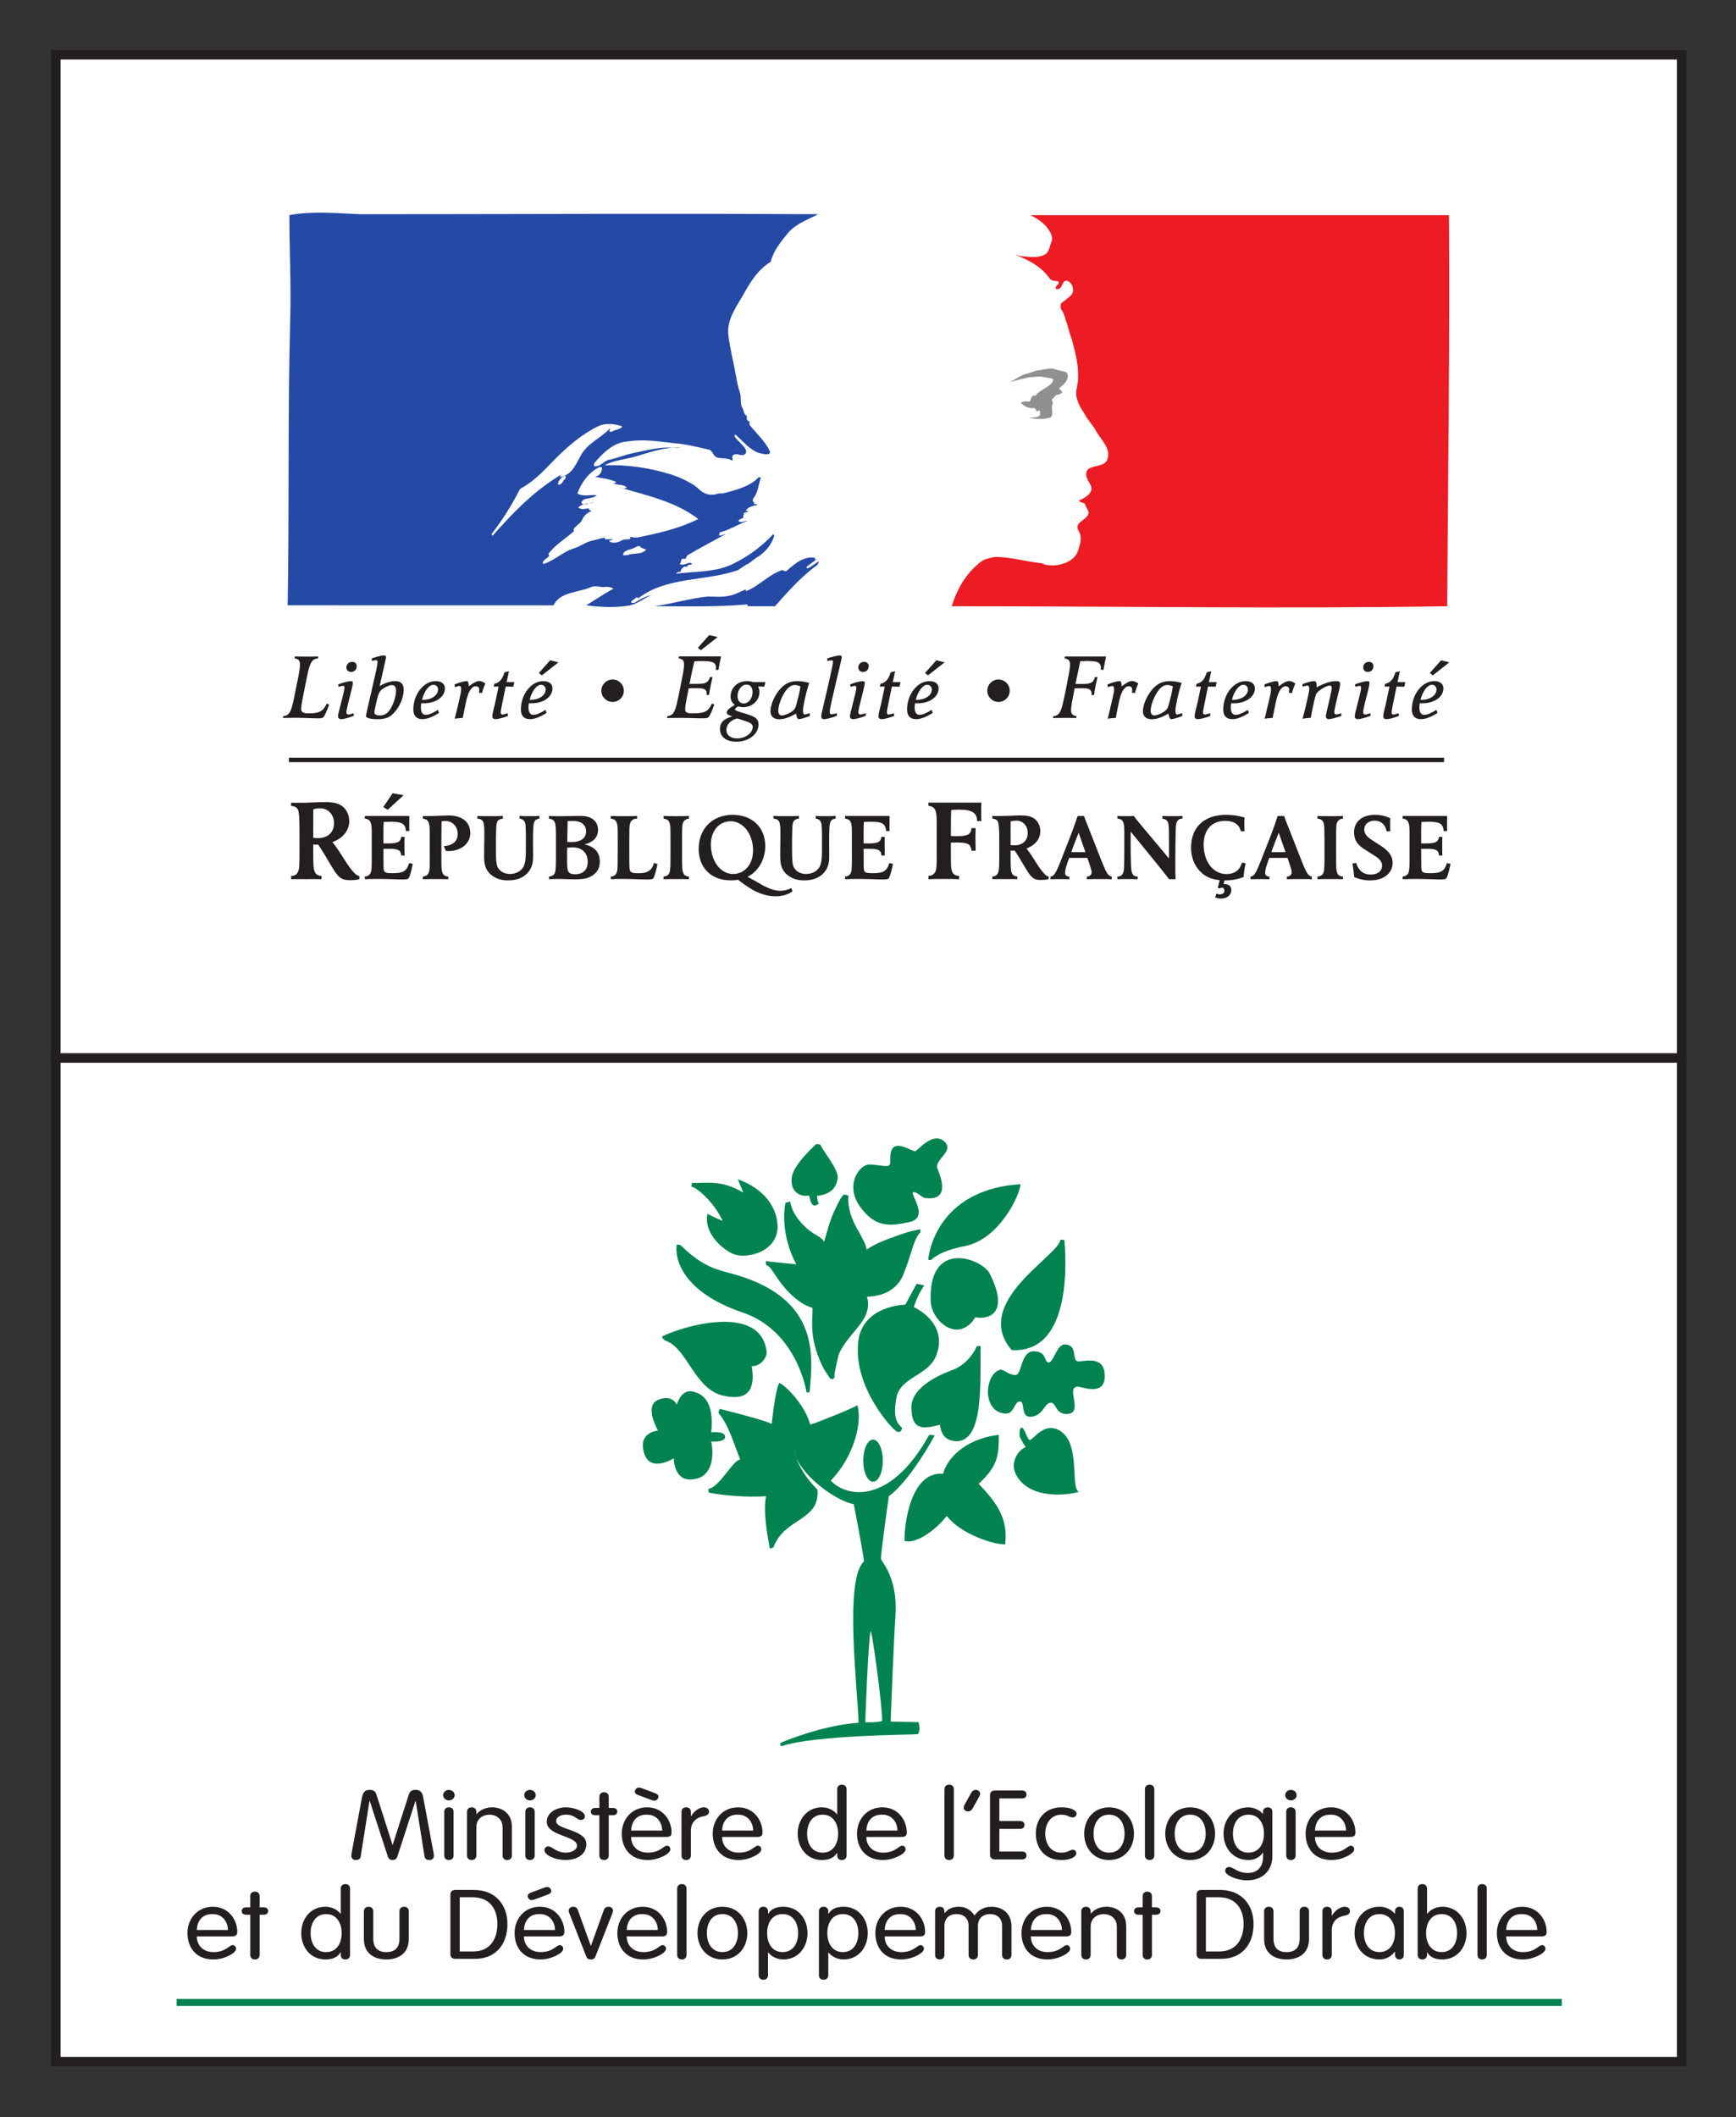 <svg viewBox="0 0 172.244 210" height="210" width="172.244" xml:space="preserve" version="1.1" id="svg2" xmlns="http://www.w3.org/2000/svg"><rect x="0" y="0" width="172.244" height="210" fill="#333333" stroke="none"/><defs id="defs6"><clipPath id="clipPath16" clipPathUnits="userSpaceOnUse"><path id="path18" d="m 0,0 595.276,0 0,841.89 L 0,841.89 0,0 Z"></path></clipPath><clipPath id="clipPath42" clipPathUnits="userSpaceOnUse"><path style="clip-rule:evenodd" id="path44" d="m 251.378,62.763 94.645,0 0,109.508 -94.645,0 0,-109.508 z"></path></clipPath><clipPath id="clipPath254" clipPathUnits="userSpaceOnUse"><path id="path256" d="m -111.383,1134.369 231.976,0 0,77.867 -231.976,0 0,-77.867 z"></path></clipPath></defs><g transform="matrix(1.25,0,0,-1.25,-287.274,251.94)" id="g10"><g transform="matrix(1.695,0,0,1.695,-207.547,-81.674)" id="g5888"><path id="path48" style="fill:#ffffff;fill-opacity:1;fill-rule:evenodd;stroke:none" d="m 336.785,117.541 -76.137,0 0,46.99 76.137,0 0,-46.99 z"></path><path id="path52" style="fill:none;stroke:#231f20;stroke-width:0.447;stroke-linecap:butt;stroke-linejoin:miter;stroke-miterlimit:4;stroke-dasharray:none;stroke-opacity:1" d="m 336.785,117.541 -76.137,0 0,46.99 76.137,0 0,-46.99 z"></path><path id="path56" style="fill:#ffffff;fill-opacity:1;fill-rule:evenodd;stroke:none" d="m 336.785,70.572 -76.137,0 0,46.99 76.137,0 0,-46.99 z"></path><path id="path60" style="fill:none;stroke:#231f20;stroke-width:0.447;stroke-linecap:butt;stroke-linejoin:miter;stroke-miterlimit:4;stroke-dasharray:none;stroke-opacity:1" d="m 336.785,70.572 -76.137,0 0,46.99 76.137,0 0,-46.99 z"></path><path id="path64" style="fill:#ffffff;fill-opacity:1;fill-rule:evenodd;stroke:none" d="m 325.784,138.861 -54.143,0 0,18.119 54.143,0 0,-18.119 z"></path><path id="path68" style="fill:#231f20;fill-opacity:1;fill-rule:evenodd;stroke:none" d="m 273.027,129.251 c -0.107,0 -0.204,-0.014 -0.323,-0.042 0,-0.315 -0.004,-0.892 -0.004,-1.338 0.059,-0.012 0.166,-0.016 0.235,-0.016 0.446,0 0.741,0.275 0.741,0.693 0,0.41 -0.277,0.703 -0.65,0.703 m 1.386,-3.364 c -0.197,0 -0.312,0.029 -0.425,0.103 -0.177,0.118 -0.366,0.44 -0.474,0.622 -0.182,0.318 -0.388,0.657 -0.581,0.942 -0.035,-0.007 -0.06,-0.007 -0.08,-0.007 -0.056,0 -0.099,0.007 -0.151,0.007 l 0,-0.285 c 0,-0.146 0.004,-0.289 0.004,-0.435 0.006,-0.291 0.011,-0.415 0.056,-0.528 0.054,-0.14 0.148,-0.209 0.327,-0.225 l 0,-0.15 -0.124,0.003 c -0.14,0.008 -0.334,0 -0.586,0 -0.247,0 -0.441,0.008 -0.584,0 l -0.128,-0.003 0,0.15 c 0.134,0.009 0.199,0.036 0.264,0.105 0.058,0.07 0.097,0.168 0.11,0.292 0.015,0.16 0.018,0.257 0.018,0.79 l 0,0.903 c 0,0.654 -0.018,0.816 -0.056,0.968 -0.04,0.145 -0.152,0.204 -0.336,0.226 l 0,0.149 c 0.11,-0.009 0.216,-0.004 0.323,-0.004 0.281,0 0.367,0 0.701,0.016 0.292,0.01 0.457,0.016 0.588,0.016 0.366,0 0.587,-0.056 0.77,-0.182 0.206,-0.145 0.341,-0.426 0.341,-0.705 0,-0.441 -0.291,-0.801 -0.788,-0.985 0.206,-0.256 0.368,-0.514 0.557,-0.812 0.172,-0.274 0.341,-0.512 0.478,-0.643 0.076,-0.081 0.124,-0.108 0.227,-0.135 l 0,-0.15 c -0.14,-0.034 -0.281,-0.044 -0.449,-0.044"></path><path id="path72" style="fill:#231f20;fill-opacity:1;fill-rule:evenodd;stroke:none" d="m 277.182,125.998 c -0.042,-0.066 -0.085,-0.08 -0.331,-0.08 -0.151,0 -0.297,0.008 -0.45,0.014 -0.212,0.002 -0.428,0.012 -0.641,0.012 -0.217,0 -0.429,-0.005 -0.643,-0.012 l 0,0.123 c 0.2,0.017 0.292,0.131 0.309,0.329 0.015,0.133 0.015,0.274 0.015,0.505 l 0,1.257 c 0,0.235 -0.015,0.343 -0.051,0.436 -0.038,0.114 -0.12,0.168 -0.272,0.185 l 0,0.126 2.085,0 c 0,-0.13 -0.004,-0.263 -0.004,-0.393 0,-0.106 -0.004,-0.207 0.004,-0.314 l -0.159,0 c -0.031,0.344 -0.178,0.436 -0.708,0.436 -0.096,0 -0.228,-0.005 -0.336,-0.009 -0.006,-0.172 -0.011,-0.231 -0.011,-0.489 l 0,-0.515 c 0.066,-0.002 0.119,-0.002 0.201,-0.002 0.461,0 0.603,0.065 0.631,0.305 l 0.162,0 c -0.01,-0.07 -0.01,-0.218 -0.01,-0.44 0,-0.226 0.006,-0.36 0.01,-0.431 l -0.162,0 c -0.014,0.254 -0.134,0.315 -0.593,0.315 -0.078,0 -0.16,-0.004 -0.239,-0.004 0,-0.279 0.005,-0.56 0.005,-0.839 0,-0.187 0.032,-0.249 0.137,-0.276 0.067,-0.018 0.169,-0.023 0.307,-0.023 0.481,0 0.65,0.108 0.755,0.472 l 0.171,-0.036 c -0.06,-0.31 -0.133,-0.567 -0.181,-0.651 m -0.993,3.184 -0.21,0.125 0.44,0.648 0.513,-0.093 -0.744,-0.68 z"></path><path id="path76" style="fill:#231f20;fill-opacity:1;fill-rule:evenodd;stroke:none" d="m 279.038,127.25 c -0.044,0 -0.066,0 -0.127,0.004 l -0.095,0.226 c 0.418,0.026 0.651,0.231 0.651,0.568 0,0.356 -0.246,0.61 -0.584,0.61 -0.054,0 -0.099,-0.005 -0.172,-0.017 0,-0.278 -0.009,-0.552 -0.009,-0.828 l 0,-0.778 c 0,-0.581 0.006,-0.678 0.05,-0.795 0.041,-0.115 0.121,-0.173 0.274,-0.186 l 0,-0.123 -0.107,0.002 c -0.118,0.005 -0.279,0.005 -0.492,0.005 -0.209,0 -0.376,0 -0.485,-0.005 l -0.108,-0.002 0,0.123 c 0.201,0.017 0.289,0.131 0.308,0.329 0.014,0.133 0.014,0.212 0.014,0.652 l 0,1.111 c 0,0.235 -0.014,0.343 -0.05,0.436 -0.039,0.114 -0.121,0.168 -0.272,0.185 l 0,0.126 c 0.052,-0.005 0.013,-0.005 0.205,-0.005 0.077,0 0.183,0 0.326,0.005 0.226,0.007 0.455,0.023 0.682,0.023 0.633,0 1.01,-0.312 1.01,-0.827 0,-0.482 -0.431,-0.839 -1.019,-0.839"></path><path id="path80" style="fill:#231f20;fill-opacity:1;fill-rule:evenodd;stroke:none" d="m 283.086,128.671 c -0.048,-0.067 -0.073,-0.155 -0.081,-0.334 -0.008,-0.191 -0.013,-0.338 -0.013,-0.614 0,-0.101 0.005,-0.407 0.005,-0.715 0,-0.31 -0.05,-0.497 -0.177,-0.683 -0.207,-0.297 -0.545,-0.449 -0.99,-0.449 -0.28,0 -0.495,0.056 -0.694,0.186 -0.314,0.201 -0.433,0.463 -0.433,0.934 0,0.48 0.01,0.689 0.01,0.846 0,0.225 0.014,0.462 -0.027,0.681 -0.027,0.162 -0.11,0.228 -0.299,0.246 l 0,0.126 0.103,-0.005 c 0.116,-0.006 0.281,-0.006 0.495,-0.006 0.213,0 0.377,0 0.494,0.006 l 0.103,0.005 0,-0.126 c -0.137,-0.018 -0.207,-0.055 -0.252,-0.127 -0.038,-0.068 -0.055,-0.159 -0.061,-0.352 -0.008,-0.28 -0.013,-0.554 -0.013,-0.834 0,-0.765 0.019,-0.912 0.156,-1.071 0.106,-0.125 0.288,-0.208 0.503,-0.208 0.298,0 0.586,0.149 0.676,0.447 0.057,0.19 0.068,0.327 0.068,0.832 l 0,0.438 c 0,0.506 -0.013,0.662 -0.062,0.738 -0.05,0.079 -0.119,0.124 -0.232,0.137 l 0,0.126 c 0.179,-0.011 0.238,-0.011 0.462,-0.011 0.229,0 0.289,0 0.469,0.011 l 0,-0.126 c -0.098,-0.013 -0.161,-0.04 -0.21,-0.097"></path><path id="path84" style="fill:#231f20;fill-opacity:1;fill-rule:evenodd;stroke:none" d="m 284.867,127.421 c -0.073,0 -0.156,-0.003 -0.271,-0.013 -0.006,-0.118 -0.006,-0.141 -0.006,-0.346 l 0,-0.264 c 0,-0.246 0.011,-0.381 0.04,-0.469 0.037,-0.112 0.142,-0.164 0.331,-0.164 0.38,0 0.594,0.207 0.594,0.581 0,0.412 -0.268,0.674 -0.687,0.674 m -0.012,1.24 c -0.083,0 -0.161,-0.008 -0.24,-0.008 -0.005,-0.29 -0.014,-0.785 -0.019,-0.974 0.048,-0.003 0.111,-0.008 0.197,-0.008 0.435,0 0.685,0.182 0.685,0.501 0,0.308 -0.232,0.489 -0.623,0.489 m 0.97,-2.521 c -0.21,-0.161 -0.446,-0.215 -0.901,-0.215 -0.24,0 -0.485,0.019 -0.723,0.019 -0.099,0 -0.283,0 -0.408,-0.01 l -0.054,-0.002 0,0.123 c 0.212,0.017 0.289,0.124 0.31,0.329 0.011,0.133 0.017,0.212 0.017,0.652 l 0,0.838 c 0,0.415 -0.006,0.593 -0.05,0.709 -0.044,0.114 -0.127,0.168 -0.278,0.185 l 0,0.126 c 0.206,-0.011 0.327,-0.011 0.613,-0.011 0.258,0 0.645,0.013 0.902,0.013 0.411,0 0.784,-0.195 0.784,-0.654 0,-0.344 -0.213,-0.574 -0.636,-0.682 0.471,-0.093 0.719,-0.364 0.719,-0.803 0,-0.268 -0.095,-0.466 -0.296,-0.616"></path><path id="path88" style="fill:#231f20;fill-opacity:1;fill-rule:evenodd;stroke:none" d="m 288.64,125.993 c -0.039,-0.062 -0.094,-0.076 -0.317,-0.076 -0.109,0 -0.227,0.004 -0.339,0.008 -0.276,0.009 -0.524,0.019 -0.828,0.019 -0.228,0 -0.377,-0.005 -0.52,-0.012 l 0,0.123 c 0.111,0.007 0.169,0.031 0.216,0.088 0.082,0.093 0.104,0.207 0.104,0.533 0,0.222 0.005,0.4 0.005,0.632 l 0,0.473 c 0,0.6 -0.005,0.68 -0.05,0.801 -0.04,0.114 -0.125,0.168 -0.275,0.185 l 0,0.126 0.111,-0.005 c 0.119,-0.006 0.285,-0.006 0.506,-0.006 0.22,0 0.388,0 0.505,0.006 l 0.111,0.005 0,-0.126 c -0.228,0 -0.326,-0.122 -0.352,-0.333 -0.007,-0.077 -0.014,-0.147 -0.014,-0.654 l 0,-0.741 c 0,-0.617 0.007,-0.693 0.063,-0.754 0.049,-0.05 0.142,-0.073 0.333,-0.073 0.247,0 0.379,0.028 0.492,0.09 0.125,0.067 0.216,0.2 0.264,0.387 l 0.166,-0.044 c -0.048,-0.259 -0.133,-0.579 -0.181,-0.653"></path><path id="path92" style="fill:#231f20;fill-opacity:1;fill-rule:evenodd;stroke:none" d="m 290.187,125.934 c -0.109,0.005 -0.274,0.005 -0.483,0.005 -0.217,0 -0.373,0 -0.492,-0.005 l -0.105,-0.002 0,0.123 c 0.21,0.017 0.289,0.124 0.306,0.329 0.015,0.133 0.019,0.212 0.019,0.652 l 0,0.746 c 0,0.116 -0.004,0.237 -0.004,0.365 0,0.235 -0.007,0.343 -0.047,0.436 -0.037,0.114 -0.123,0.168 -0.273,0.185 l 0,0.126 0.105,-0.005 c 0.119,-0.006 0.275,-0.006 0.492,-0.006 0.209,0 0.374,0 0.483,0.006 l 0.109,0.005 0,-0.126 c -0.191,-0.013 -0.291,-0.133 -0.309,-0.333 -0.014,-0.13 -0.014,-0.254 -0.014,-0.654 l 0,-0.746 c 0,-0.581 0.004,-0.678 0.049,-0.795 0.039,-0.115 0.121,-0.173 0.274,-0.186 l 0,-0.123 -0.109,0.002 z"></path><path id="path96" style="fill:#231f20;fill-opacity:1;fill-rule:evenodd;stroke:none" d="m 292.25,128.644 c -0.545,0 -0.929,-0.454 -0.929,-1.089 0,-0.771 0.457,-1.379 1.039,-1.379 0.551,0 0.938,0.459 0.938,1.105 0,0.763 -0.461,1.364 -1.048,1.364 m 2.103,-3.513 c -0.347,0 -0.716,0.104 -1.07,0.3 -0.199,0.114 -0.477,0.303 -0.685,0.473 -0.151,-0.023 -0.21,-0.028 -0.352,-0.028 -0.898,0 -1.495,0.586 -1.495,1.47 0,0.948 0.644,1.599 1.589,1.599 0.915,0 1.529,-0.586 1.529,-1.465 0,-0.626 -0.322,-1.183 -0.829,-1.439 0.16,-0.08 0.319,-0.17 0.478,-0.261 0.455,-0.276 0.765,-0.392 1.058,-0.392 0.183,0 0.332,0.041 0.512,0.128 l 0.059,-0.155 c -0.217,-0.152 -0.489,-0.23 -0.794,-0.23"></path><path id="path100" style="fill:#231f20;fill-opacity:1;fill-rule:evenodd;stroke:none" d="m 296.954,128.671 c -0.049,-0.067 -0.073,-0.155 -0.08,-0.334 -0.009,-0.191 -0.013,-0.338 -0.013,-0.614 0,-0.101 0.004,-0.407 0.004,-0.715 0,-0.31 -0.05,-0.497 -0.176,-0.683 -0.207,-0.297 -0.546,-0.449 -0.992,-0.449 -0.279,0 -0.493,0.056 -0.694,0.186 -0.314,0.201 -0.433,0.463 -0.433,0.934 0,0.48 0.007,0.689 0.007,0.846 0,0.225 0.016,0.462 -0.026,0.681 -0.028,0.162 -0.112,0.228 -0.298,0.246 l 0,0.126 0.103,-0.005 c 0.117,-0.006 0.281,-0.006 0.495,-0.006 0.214,0 0.379,0 0.492,0.006 l 0.104,0.005 0,-0.126 c -0.139,-0.018 -0.207,-0.055 -0.251,-0.127 -0.038,-0.068 -0.056,-0.159 -0.061,-0.352 -0.009,-0.28 -0.012,-0.554 -0.012,-0.834 0,-0.765 0.018,-0.912 0.155,-1.071 0.108,-0.125 0.289,-0.208 0.502,-0.208 0.301,0 0.589,0.149 0.681,0.447 0.055,0.19 0.065,0.327 0.065,0.832 l 0,0.438 c 0,0.506 -0.016,0.662 -0.063,0.738 -0.048,0.079 -0.117,0.124 -0.231,0.137 l 0,0.126 c 0.176,-0.011 0.238,-0.011 0.462,-0.011 0.228,0 0.29,0 0.471,0.011 l 0,-0.126 c -0.102,-0.013 -0.164,-0.04 -0.211,-0.097"></path><path id="path104" style="fill:#231f20;fill-opacity:1;fill-rule:evenodd;stroke:none" d="m 299.669,125.998 c -0.036,-0.066 -0.082,-0.08 -0.326,-0.08 -0.155,0 -0.3,0.008 -0.452,0.014 -0.213,0.002 -0.427,0.012 -0.642,0.012 -0.214,0 -0.428,-0.005 -0.642,-0.012 l 0,0.123 c 0.2,0.017 0.291,0.131 0.307,0.329 0.012,0.133 0.012,0.274 0.012,0.505 l 0,1.257 c 0,0.235 -0.012,0.343 -0.046,0.436 -0.039,0.114 -0.122,0.168 -0.274,0.185 l 0,0.126 2.086,0 c 0,-0.13 -0.004,-0.263 -0.004,-0.393 0,-0.106 -0.007,-0.207 0.004,-0.314 l -0.162,0 c -0.031,0.344 -0.178,0.436 -0.708,0.436 -0.098,0 -0.228,-0.005 -0.335,-0.009 -0.007,-0.172 -0.012,-0.231 -0.012,-0.489 l 0,-0.515 c 0.069,-0.002 0.118,-0.002 0.2,-0.002 0.463,0 0.604,0.065 0.632,0.305 l 0.161,0 c -0.009,-0.07 -0.009,-0.218 -0.009,-0.44 0,-0.226 0.005,-0.36 0.009,-0.431 l -0.161,0 c -0.012,0.254 -0.132,0.315 -0.594,0.315 -0.08,0 -0.157,-0.004 -0.238,-0.004 0,-0.279 0.005,-0.56 0.005,-0.839 0,-0.187 0.029,-0.249 0.137,-0.276 0.066,-0.018 0.168,-0.023 0.306,-0.023 0.481,0 0.651,0.108 0.754,0.472 l 0.174,-0.036 c -0.063,-0.31 -0.135,-0.567 -0.185,-0.651"></path><path id="path108" style="fill:#231f20;fill-opacity:1;fill-rule:evenodd;stroke:none" d="m 303.791,128.651 c -0.005,0.387 -0.23,0.537 -0.84,0.537 -0.124,0 -0.242,-0.005 -0.377,-0.016 -0.012,-0.372 -0.012,-0.627 -0.012,-1.215 0.128,-0.006 0.195,-0.011 0.286,-0.011 0.503,0 0.654,0.086 0.681,0.376 l 0.192,0 c 0,-0.15 -0.01,-0.306 -0.01,-0.456 0,-0.198 0.01,-0.405 0.01,-0.6 l -0.192,0 c -0.041,0.319 -0.163,0.385 -0.73,0.385 -0.098,0 -0.136,0 -0.238,-0.006 l 0,-0.601 c 0,-0.118 0,-0.247 0.005,-0.386 0.011,-0.298 0.032,-0.557 0.384,-0.576 l 0,-0.15 -0.128,0.003 c -0.136,0.008 -0.335,0.008 -0.588,0.008 -0.261,0 -0.455,0 -0.596,-0.008 l -0.127,-0.003 0,0.15 c 0.242,0.019 0.351,0.16 0.372,0.398 0.015,0.16 0.015,0.257 0.015,0.79 l 0,1.344 c 0,0.286 -0.015,0.416 -0.059,0.528 -0.05,0.139 -0.144,0.204 -0.328,0.226 l 0,0.149 2.48,0 c -0.01,-0.102 -0.01,-0.273 -0.01,-0.499 0,-0.217 0,-0.248 0.01,-0.366 l -0.201,0 z"></path><path id="path112" style="fill:#231f20;fill-opacity:1;fill-rule:evenodd;stroke:none" d="m 305.627,128.673 c -0.09,0 -0.167,-0.012 -0.267,-0.032 0,-0.263 -10e-4,-0.74 -10e-4,-1.109 0.047,-0.007 0.137,-0.013 0.193,-0.013 0.366,0 0.609,0.227 0.609,0.575 0,0.338 -0.225,0.58 -0.534,0.58 m 1.146,-2.779 c -0.164,0 -0.259,0.024 -0.351,0.086 -0.149,0.096 -0.302,0.364 -0.394,0.515 -0.153,0.262 -0.319,0.541 -0.478,0.777 -0.027,-0.003 -0.051,-0.003 -0.067,-0.003 -0.047,0 -0.082,0.003 -0.125,0.003 l 0,-0.235 c 0,-0.119 0.001,-0.239 0.001,-0.36 0.007,-0.239 0.012,-0.341 0.046,-0.435 0.045,-0.115 0.123,-0.173 0.27,-0.186 l 0,-0.123 -0.101,0.002 c -0.114,0.005 -0.276,0 -0.486,0 -0.204,0 -0.364,0.005 -0.479,0 l -0.106,-0.002 0,0.123 c 0.112,0.007 0.162,0.031 0.217,0.088 0.05,0.058 0.079,0.137 0.088,0.241 0.015,0.133 0.019,0.212 0.019,0.652 l 0,0.746 c 0,0.542 -0.019,0.677 -0.048,0.801 -0.032,0.118 -0.125,0.168 -0.276,0.185 l 0,0.126 c 0.089,-0.011 0.178,-0.005 0.266,-0.005 0.234,0 0.303,0 0.578,0.012 0.24,0.009 0.378,0.016 0.487,0.016 0.302,0 0.486,-0.045 0.637,-0.153 0.17,-0.119 0.28,-0.351 0.28,-0.582 0,-0.364 -0.24,-0.663 -0.65,-0.813 0.17,-0.211 0.303,-0.425 0.458,-0.67 0.143,-0.227 0.284,-0.421 0.397,-0.532 0.063,-0.068 0.104,-0.09 0.186,-0.111 l 0,-0.123 c -0.113,-0.028 -0.232,-0.037 -0.369,-0.037"></path><path id="path116" style="fill:#231f20;fill-opacity:1;fill-rule:evenodd;stroke:none" d="m 308.544,128.109 c -0.114,-0.301 -0.275,-0.691 -0.342,-0.91 l 0.66,0 -0.318,0.91 z m 1.443,-2.176 c -0.112,0.005 -0.269,0.005 -0.476,0.005 -0.208,0 -0.371,0 -0.481,-0.005 l -0.102,-0.002 0,0.123 c 0.142,0.007 0.226,0.086 0.226,0.208 0,0.045 -0.013,0.107 -0.058,0.24 -0.053,0.164 -0.087,0.275 -0.143,0.427 l -0.852,0 -0.091,-0.259 c -0.067,-0.199 -0.103,-0.346 -0.103,-0.423 0,-0.128 0.061,-0.187 0.201,-0.194 l 0,-0.123 c -0.168,0.002 -0.231,0.007 -0.443,0.007 -0.211,0 -0.273,-0.005 -0.442,-0.007 l 0,0.123 c 0.066,0.007 0.089,0.017 0.139,0.062 0.084,0.076 0.169,0.231 0.303,0.568 l 0.42,1.075 c 0.117,0.289 0.293,0.756 0.41,1.134 l 0.303,0 c 0.039,-0.138 0.133,-0.357 0.197,-0.516 l 0.628,-1.603 c 0.108,-0.272 0.181,-0.432 0.24,-0.535 0.064,-0.106 0.124,-0.159 0.232,-0.186 l 0,-0.123 -0.109,0.002 z"></path><path id="path120" style="fill:#231f20;fill-opacity:1;fill-rule:evenodd;stroke:none" d="m 313.159,128.635 c -0.05,-0.08 -0.06,-0.155 -0.068,-0.387 -0.013,-0.4 -0.018,-1.021 -0.018,-1.319 l 0,-0.681 c 0,-0.1 0.013,-0.256 0.013,-0.317 l -0.304,0 c -0.288,0.376 -0.887,1.109 -0.887,1.109 -0.074,0.089 -0.631,0.773 -0.91,1.117 0,-0.096 -0.005,-0.036 -0.005,-0.326 l 0,-0.29 c 0,-0.333 0.005,-0.66 0.018,-0.993 0.007,-0.187 0.029,-0.281 0.069,-0.365 0.047,-0.089 0.114,-0.126 0.241,-0.129 l 0,-0.123 c -0.155,0.007 -0.315,0.007 -0.471,0.007 -0.161,0 -0.316,0 -0.476,-0.007 l 0,0.123 c 0.293,0.007 0.302,0.253 0.311,0.483 0.004,0.185 0.011,0.343 0.011,0.625 l 0,0.941 c 0,0.367 -0.02,0.456 -0.084,0.555 -0.047,0.07 -0.102,0.097 -0.237,0.11 l 0,0.126 c 0.147,-0.011 0.2,-0.011 0.387,-0.011 0.182,0 0.237,0 0.383,0.011 0.054,-0.099 0.137,-0.186 0.446,-0.562 0.436,-0.527 0.83,-0.977 1.197,-1.436 l 0,0.967 c 0,0.443 -0.007,0.555 -0.032,0.67 -0.029,0.141 -0.115,0.213 -0.279,0.235 l 0,0.126 c 0.183,-0.011 0.247,-0.011 0.47,-0.011 0.227,0 0.291,0 0.474,0.011 l 0,-0.126 c -0.119,-0.005 -0.187,-0.026 -0.249,-0.133"></path><path id="path124" style="fill:#231f20;fill-opacity:1;fill-rule:evenodd;stroke:none" d="m 316.268,126.035 c -0.289,-0.114 -0.545,-0.16 -0.896,-0.16 l -0.04,-0.176 c 0.022,0.005 0.068,0 0.084,0 0.167,0 0.28,-0.119 0.28,-0.268 0,-0.237 -0.19,-0.406 -0.49,-0.406 -0.092,0 -0.173,0.018 -0.27,0.057 l 0.061,0.175 c 0.061,-0.024 0.115,-0.036 0.161,-0.036 0.124,0 0.211,0.062 0.211,0.173 0,0.089 -0.045,0.143 -0.113,0.143 -0.035,0 -0.066,-0.014 -0.098,-0.038 l -0.098,0.028 0.089,0.359 c -0.388,0.037 -0.674,0.164 -0.917,0.413 -0.275,0.282 -0.423,0.664 -0.423,1.111 0,0.959 0.619,1.536 1.638,1.536 0.308,0 0.608,-0.044 0.868,-0.127 -0.012,-0.105 -0.012,-0.205 -0.012,-0.302 0,-0.075 0.005,-0.235 0.012,-0.34 l -0.175,0 c -0.072,0.318 -0.324,0.486 -0.733,0.486 -0.625,0 -1.008,-0.417 -1.008,-1.111 0,-0.8 0.45,-1.38 1.068,-1.38 0.376,0 0.628,0.187 0.731,0.539 l 0.171,-0.034 c -0.041,-0.151 -0.083,-0.404 -0.099,-0.64"></path><path id="path128" style="fill:#231f20;fill-opacity:1;fill-rule:evenodd;stroke:none" d="m 317.914,128.109 c -0.114,-0.301 -0.275,-0.691 -0.342,-0.91 l 0.661,0 -0.319,0.91 z m 1.444,-2.176 c -0.11,0.005 -0.271,0.005 -0.478,0.005 -0.207,0 -0.368,0 -0.48,-0.005 l -0.103,-0.002 0,0.123 c 0.142,0.007 0.226,0.086 0.226,0.208 0,0.045 -0.011,0.107 -0.056,0.24 -0.055,0.164 -0.091,0.275 -0.141,0.427 l -0.857,0 -0.089,-0.259 c -0.068,-0.199 -0.101,-0.346 -0.101,-0.423 0,-0.128 0.056,-0.187 0.198,-0.194 l 0,-0.123 c -0.167,0.002 -0.228,0.007 -0.444,0.007 -0.209,0 -0.27,-0.005 -0.441,-0.007 l 0,0.123 c 0.068,0.007 0.091,0.017 0.14,0.062 0.084,0.076 0.168,0.231 0.301,0.568 l 0.424,1.075 c 0.116,0.289 0.288,0.756 0.407,1.134 l 0.303,0 c 0.043,-0.138 0.136,-0.357 0.197,-0.516 l 0.629,-1.603 c 0.106,-0.272 0.182,-0.432 0.243,-0.535 0.062,-0.106 0.123,-0.159 0.229,-0.186 l 0,-0.123 -0.107,0.002 z"></path><path id="path132" style="fill:#231f20;fill-opacity:1;fill-rule:evenodd;stroke:none" d="m 320.813,125.934 c -0.11,0.005 -0.278,0.005 -0.485,0.005 -0.211,0 -0.373,0 -0.489,-0.005 l -0.109,-0.002 0,0.123 c 0.21,0.017 0.291,0.124 0.31,0.329 0.012,0.133 0.018,0.212 0.018,0.652 l 0,0.746 c 0,0.116 -0.006,0.237 -0.006,0.365 0,0.235 -0.009,0.343 -0.043,0.436 -0.042,0.114 -0.126,0.168 -0.279,0.185 l 0,0.126 0.109,-0.005 c 0.117,-0.006 0.278,-0.006 0.489,-0.006 0.207,0 0.375,0 0.485,0.006 l 0.108,0.005 0,-0.126 c -0.191,-0.013 -0.29,-0.133 -0.309,-0.333 -0.009,-0.13 -0.009,-0.254 -0.009,-0.654 l 0,-0.746 c 0,-0.581 0.002,-0.678 0.046,-0.795 0.038,-0.115 0.121,-0.173 0.272,-0.186 l 0,-0.123 -0.108,0.002 z"></path><path id="path136" style="fill:#231f20;fill-opacity:1;fill-rule:evenodd;stroke:none" d="m 322.199,125.875 c -0.26,0 -0.447,0.036 -0.749,0.152 -0.014,0.168 -0.045,0.427 -0.082,0.639 l 0.172,0.028 c 0.107,-0.359 0.341,-0.545 0.685,-0.545 0.317,0 0.531,0.162 0.531,0.413 0,0.2 -0.142,0.336 -0.34,0.461 l -0.466,0.297 c -0.325,0.205 -0.508,0.416 -0.508,0.81 0,0.496 0.378,0.815 0.965,0.815 0.285,0 0.519,-0.051 0.731,-0.159 -0.009,-0.104 -0.009,-0.141 -0.009,-0.279 0,-0.161 0,-0.203 0.009,-0.331 l -0.171,0 c -0.062,0.322 -0.264,0.497 -0.57,0.497 -0.274,0 -0.478,-0.173 -0.478,-0.415 0,-0.214 0.149,-0.357 0.384,-0.509 l 0.378,-0.242 c 0.36,-0.236 0.567,-0.462 0.567,-0.817 0,-0.483 -0.428,-0.814 -1.051,-0.814"></path><path id="path140" style="fill:#231f20;fill-opacity:1;fill-rule:evenodd;stroke:none" d="m 325.781,125.998 c -0.044,-0.066 -0.086,-0.08 -0.33,-0.08 -0.153,0 -0.297,0.008 -0.451,0.014 -0.216,0.002 -0.427,0.012 -0.643,0.012 -0.213,0 -0.427,-0.005 -0.639,-0.012 l 0,0.123 c 0.199,0.017 0.287,0.131 0.305,0.329 0.016,0.133 0.016,0.274 0.016,0.505 l 0,1.257 c 0,0.235 -0.016,0.343 -0.05,0.436 -0.042,0.114 -0.122,0.168 -0.271,0.185 l 0,0.126 2.082,0 c 0,-0.13 -0.003,-0.263 -0.003,-0.393 0,-0.106 -0.004,-0.207 0.003,-0.314 l -0.16,0 c -0.03,0.344 -0.179,0.436 -0.707,0.436 -0.099,0 -0.227,-0.005 -0.334,-0.009 -0.008,-0.172 -0.015,-0.231 -0.015,-0.489 l 0,-0.515 c 0.067,-0.002 0.122,-0.002 0.199,-0.002 0.467,0 0.608,0.065 0.635,0.305 l 0.16,0 c -0.006,-0.07 -0.006,-0.218 -0.006,-0.44 0,-0.226 7e-4,-0.36 0.006,-0.431 l -0.16,0 c -0.013,0.254 -0.135,0.315 -0.59,0.315 -0.084,0 -0.161,-0.004 -0.243,-0.004 0,-0.279 0.006,-0.56 0.006,-0.839 0,-0.187 0.029,-0.249 0.138,-0.276 0.067,-0.018 0.169,-0.023 0.306,-0.023 0.482,0 0.651,0.108 0.756,0.472 l 0.17,-0.036 c -0.061,-0.31 -0.134,-0.567 -0.181,-0.651"></path><path id="path144" style="fill:#231f20;fill-opacity:1;fill-rule:evenodd;stroke:none" d="m 273.191,133.533 c -0.039,-0.052 -0.104,-0.071 -0.261,-0.071 -0.213,0 -0.421,0.013 -0.634,0.019 -0.181,0.003 -0.319,0.008 -0.414,0.008 -0.133,0 -0.448,-0.005 -0.539,-0.008 l -0.061,-0.005 0.02,0.092 c 0.129,0.012 0.205,0.052 0.267,0.133 0.07,0.086 0.114,0.208 0.175,0.449 0.056,0.24 0.083,0.382 0.171,0.828 l 0.072,0.341 c 0.068,0.346 0.094,0.55 0.094,0.656 0,0.193 -0.069,0.271 -0.254,0.29 l 0.015,0.096 c 0.026,-0.002 0.049,-0.002 0.061,-0.002 0.161,0 0.317,-0.007 0.479,-0.007 0.251,0 0.414,0.007 0.489,0.007 0.012,0 0.037,0 0.068,0.002 l -0.018,-0.096 c -0.134,-0.006 -0.205,-0.042 -0.272,-0.128 -0.107,-0.14 -0.168,-0.326 -0.327,-1.159 l -0.058,-0.289 c -0.07,-0.356 -0.094,-0.478 -0.117,-0.637 -0.008,-0.052 -0.014,-0.107 -0.014,-0.132 0,-0.169 0.087,-0.223 0.364,-0.223 0.492,0 0.674,0.101 0.835,0.454 l 0.115,-0.042 c -0.102,-0.284 -0.204,-0.508 -0.254,-0.574"></path><path id="path148" style="fill:#231f20;fill-opacity:1;fill-rule:evenodd;stroke:none" d="m 274.006,133.426 c -0.087,0 -0.144,0.05 -0.144,0.127 0,0.04 0.011,0.108 0.035,0.204 0.055,0.229 0.135,0.541 0.178,0.705 0.061,0.225 0.087,0.38 0.087,0.439 0,0.058 -0.026,0.083 -0.073,0.083 -0.038,0 -0.079,-0.013 -0.17,-0.039 l -0.031,-0.009 -0.015,0.12 c 0.241,0.091 0.472,0.148 0.592,0.148 0.064,0 0.091,-0.021 0.091,-0.073 0,-0.052 -0.022,-0.19 -0.101,-0.493 l -0.063,-0.253 c -0.11,-0.422 -0.137,-0.568 -0.137,-0.637 0,-0.067 0.037,-0.105 0.1,-0.105 0.041,0 0.119,0.017 0.241,0.06 l 0.006,-0.12 c -0.23,-0.09 -0.476,-0.159 -0.597,-0.159 m 0.471,2.212 c -0.134,0 -0.221,0.083 -0.221,0.208 0,0.155 0.114,0.264 0.269,0.264 0.132,0 0.214,-0.077 0.214,-0.205 0,-0.155 -0.11,-0.267 -0.262,-0.267"></path><path id="path152" style="fill:#231f20;fill-opacity:1;fill-rule:evenodd;stroke:none" d="m 276.391,135.021 c -0.079,0 -0.176,-0.03 -0.298,-0.097 -0.125,-0.065 -0.216,-0.133 -0.264,-0.2 -0.057,-0.076 -0.105,-0.21 -0.168,-0.496 -0.065,-0.269 -0.095,-0.438 -0.095,-0.497 0,-0.082 0.095,-0.132 0.267,-0.132 0.178,0 0.329,0.083 0.442,0.244 0.174,0.245 0.303,0.641 0.303,0.92 0,0.166 -0.064,0.257 -0.189,0.257 m 0.003,-1.389 c -0.169,-0.148 -0.369,-0.208 -0.678,-0.208 -0.339,0 -0.541,0.057 -0.541,0.144 0,0.032 0.002,0.077 0.047,0.259 l 0.225,0.982 c 0.075,0.315 0.131,0.565 0.211,0.923 0.04,0.205 0.057,0.319 0.057,0.375 0,0.052 -0.025,0.083 -0.074,0.083 -0.029,0 -0.127,-0.021 -0.19,-0.043 l -0.004,0.125 0.052,0.017 c 0.234,0.08 0.43,0.122 0.523,0.122 0.054,0 0.09,-0.026 0.09,-0.075 0,-0.047 -0.024,-0.155 -0.099,-0.474 l -0.127,-0.572 c -0.045,-0.186 -0.058,-0.254 -0.072,-0.315 0.274,0.16 0.512,0.233 0.73,0.233 0.264,0 0.396,-0.134 0.396,-0.406 0,-0.403 -0.231,-0.895 -0.547,-1.167"></path><path id="path156" style="fill:#231f20;fill-opacity:1;fill-rule:evenodd;stroke:none" d="m 278.332,135.034 c -0.209,0 -0.429,-0.285 -0.536,-0.705 l 0.042,0 c 0.404,0 0.709,0.211 0.709,0.489 0,0.12 -0.096,0.216 -0.214,0.216 m -0.447,-0.865 c -0.028,0 -0.068,0 -0.125,0.004 -0.013,-0.077 -0.017,-0.142 -0.017,-0.208 0,-0.219 0.078,-0.337 0.229,-0.337 0.138,0 0.313,0.073 0.569,0.232 l 0.048,-0.145 c -0.32,-0.201 -0.565,-0.29 -0.785,-0.29 -0.269,0 -0.416,0.161 -0.416,0.45 0,0.713 0.485,1.331 1.044,1.331 0.276,0 0.434,-0.125 0.434,-0.343 0,-0.397 -0.425,-0.695 -0.981,-0.695"></path><path id="path160" style="fill:#231f20;fill-opacity:1;fill-rule:evenodd;stroke:none" d="m 280.605,134.649 -0.143,0.012 c 0.009,0.052 0.015,0.113 0.015,0.17 0,0.079 -0.069,0.133 -0.179,0.133 -0.066,0 -0.13,-0.04 -0.187,-0.104 -0.165,-0.185 -0.229,-0.479 -0.324,-0.96 l -0.084,-0.418 c -0.164,-0.009 -0.209,-0.013 -0.376,-0.036 0.043,0.165 0.074,0.296 0.109,0.441 l 0.095,0.403 c 0.064,0.271 0.097,0.442 0.097,0.532 0,0.109 -0.027,0.156 -0.077,0.156 -0.027,0 -0.067,-0.008 -0.109,-0.022 l -0.11,-0.035 -0.012,0.131 c 0.212,0.086 0.456,0.155 0.563,0.155 0.044,0 0.07,-0.018 0.077,-0.06 0.016,-0.052 0.024,-0.112 0.027,-0.186 0.194,0.16 0.37,0.251 0.491,0.251 0.082,0 0.184,-0.044 0.287,-0.116 -0.073,-0.157 -0.123,-0.299 -0.159,-0.446"></path><path id="path164" style="fill:#231f20;fill-opacity:1;fill-rule:evenodd;stroke:none" d="m 282.076,134.943 -0.36,0.008 -0.183,-0.887 c -0.047,-0.228 -0.052,-0.294 -0.052,-0.329 0,-0.06 0.03,-0.094 0.087,-0.094 0.03,0 0.094,0.018 0.198,0.047 l 0.045,0.013 0.01,-0.124 c -0.224,-0.091 -0.46,-0.152 -0.585,-0.152 -0.091,0 -0.146,0.044 -0.146,0.126 0,0.072 0.018,0.182 0.052,0.316 0.04,0.151 0.068,0.275 0.105,0.444 l 0.133,0.64 -0.228,-0.004 0.03,0.137 c 0.293,0.053 0.396,0.287 0.477,0.537 l 0.208,0.045 -0.11,-0.51 0.361,0.005 -0.043,-0.216 z"></path><path id="path168" style="fill:#231f20;fill-opacity:1;fill-rule:evenodd;stroke:none" d="m 283.373,135.034 c -0.209,0 -0.43,-0.285 -0.537,-0.705 l 0.04,0 c 0.404,0 0.709,0.211 0.709,0.489 0,0.12 -0.095,0.216 -0.212,0.216 m -0.448,-0.865 c -0.029,0 -0.07,0 -0.126,0.004 -0.014,-0.077 -0.017,-0.142 -0.017,-0.208 0,-0.219 0.078,-0.337 0.229,-0.337 0.138,0 0.313,0.073 0.57,0.232 l 0.046,-0.145 c -0.321,-0.201 -0.561,-0.29 -0.785,-0.29 -0.269,0 -0.416,0.161 -0.416,0.45 0,0.713 0.485,1.331 1.046,1.331 0.273,0 0.432,-0.125 0.432,-0.343 0,-0.397 -0.423,-0.695 -0.979,-0.695 m 0.48,1.305 -0.138,0.112 0.53,0.596 0.39,-0.095 -0.783,-0.613 z"></path><path id="path172" style="fill:#231f20;fill-opacity:1;fill-rule:evenodd;stroke:none" d="m 291.682,135.731 -0.127,0 c 0.005,0.046 0.01,0.065 0.01,0.093 0,0.239 -0.154,0.321 -0.589,0.321 -0.141,0 -0.282,0 -0.425,-0.012 -0.091,-0.36 -0.152,-0.672 -0.228,-1.057 l 0.161,0 c 0.279,0 0.396,0.004 0.493,0.021 0.162,0.032 0.257,0.125 0.304,0.3 l 0.119,0 c -0.061,-0.254 -0.135,-0.62 -0.165,-0.839 l -0.118,0 c 0.007,0.029 0.01,0.055 0.01,0.074 0,0.186 -0.118,0.245 -0.473,0.245 -0.212,0 -0.291,-0.003 -0.37,-0.007 -0.022,-0.109 0,-0.011 -0.098,-0.511 -0.049,-0.241 -0.066,-0.394 -0.066,-0.471 0,-0.152 0.078,-0.191 0.369,-0.191 0.545,0 0.714,0.087 0.884,0.46 l 0.11,-0.043 c -0.097,-0.286 -0.203,-0.515 -0.262,-0.588 -0.042,-0.048 -0.098,-0.062 -0.282,-0.062 -0.15,0 -0.306,0.006 -0.458,0.01 -0.2,0.003 -0.404,0.009 -0.605,0.009 -0.204,0 -0.402,-0.005 -0.606,-0.005 l 0.019,0.092 c 0.131,0.012 0.207,0.052 0.268,0.133 0.066,0.086 0.112,0.208 0.173,0.449 0.055,0.242 0.073,0.343 0.174,0.828 l 0.067,0.341 c 0.07,0.338 0.096,0.55 0.096,0.656 0,0.193 -0.068,0.271 -0.256,0.29 l 0.018,0.096 1.972,0 c -0.047,-0.192 -0.091,-0.427 -0.122,-0.629 m -0.824,0.918 -0.141,0.114 0.533,0.597 0.393,-0.095 -0.785,-0.615 z"></path><path id="path176" style="fill:#231f20;fill-opacity:1;fill-rule:evenodd;stroke:none" d="m 293.062,133.291 c -0.147,0.055 -0.326,0.116 -0.507,0.168 -0.301,-0.073 -0.507,-0.293 -0.507,-0.545 0,-0.233 0.198,-0.39 0.51,-0.39 0.378,0 0.724,0.257 0.724,0.534 0,0.102 -0.064,0.171 -0.22,0.234 m -0.064,1.751 c -0.234,0 -0.427,-0.247 -0.427,-0.542 0,-0.202 0.117,-0.341 0.286,-0.341 0.23,0 0.417,0.237 0.417,0.534 0,0.216 -0.109,0.349 -0.277,0.349 m 0.828,-0.096 -0.294,0.004 c 0.051,-0.091 0.067,-0.159 0.067,-0.258 0,-0.398 -0.333,-0.706 -0.769,-0.706 -0.079,0 -0.141,0.008 -0.232,0.035 -0.107,-0.066 -0.142,-0.096 -0.142,-0.135 0,-0.045 0.049,-0.069 0.237,-0.129 l 0.347,-0.108 c 0.347,-0.108 0.517,-0.213 0.517,-0.464 0,-0.457 -0.456,-0.816 -1.036,-0.816 -0.48,0 -0.77,0.225 -0.77,0.593 0,0.335 0.219,0.497 0.577,0.588 -0.218,0.077 -0.264,0.112 -0.264,0.185 0,0.096 0.123,0.213 0.384,0.354 -0.133,0.097 -0.201,0.221 -0.201,0.396 0,0.41 0.332,0.721 0.763,0.721 0.115,0 0.197,-0.013 0.292,-0.047 l 0.573,0 -0.047,-0.213 z"></path><path id="path180" style="fill:#231f20;fill-opacity:1;fill-rule:evenodd;stroke:none" d="m 295.254,135.025 c -0.172,0 -0.346,-0.129 -0.492,-0.373 -0.164,-0.262 -0.283,-0.614 -0.283,-0.842 0,-0.134 0.066,-0.21 0.171,-0.21 0.162,0 0.446,0.145 0.553,0.254 0.062,0.059 0.095,0.145 0.138,0.31 0.069,0.265 0.137,0.511 0.175,0.796 -0.097,0.042 -0.187,0.065 -0.262,0.065 m 0.2,-1.6 c -0.078,0 -0.103,0.048 -0.143,0.258 -0.321,-0.181 -0.556,-0.263 -0.786,-0.263 -0.26,0 -0.411,0.135 -0.411,0.372 0,0.23 0.113,0.555 0.285,0.822 0.235,0.364 0.523,0.593 0.968,0.593 0.193,0 0.373,-0.034 0.561,-0.082 l -0.024,-0.069 c -0.154,-0.497 -0.268,-1.046 -0.268,-1.231 0,-0.118 0.025,-0.182 0.079,-0.182 0.035,0 0.126,0.026 0.234,0.064 l 0.011,-0.134 c -0.221,-0.082 -0.434,-0.147 -0.507,-0.147"></path><path id="path184" style="fill:#231f20;fill-opacity:1;fill-rule:evenodd;stroke:none" d="m 297.376,135.968 c -0.142,-0.575 -0.285,-1.217 -0.426,-1.826 -0.044,-0.198 -0.063,-0.329 -0.063,-0.393 0,-0.067 0.03,-0.096 0.095,-0.096 0.043,0 0.121,0.019 0.239,0.051 l 0.007,-0.12 c -0.221,-0.087 -0.49,-0.161 -0.608,-0.161 -0.081,0 -0.129,0.048 -0.129,0.13 0,0.059 0.013,0.139 0.079,0.41 0.134,0.571 0.281,1.182 0.396,1.726 0.054,0.253 0.079,0.378 0.079,0.416 0,0.052 -0.025,0.077 -0.073,0.077 -0.042,0 -0.121,-0.015 -0.19,-0.043 l -0.01,0.13 c 0.222,0.077 0.466,0.139 0.587,0.139 0.061,0 0.091,-0.026 0.091,-0.075 0,-0.042 -0.017,-0.141 -0.073,-0.366"></path><path id="path188" style="fill:#231f20;fill-opacity:1;fill-rule:evenodd;stroke:none" d="m 297.978,133.426 c -0.085,0 -0.144,0.05 -0.144,0.127 0,0.04 0.014,0.108 0.037,0.204 0.055,0.229 0.134,0.541 0.176,0.705 0.061,0.225 0.088,0.38 0.088,0.439 0,0.058 -0.028,0.083 -0.075,0.083 -0.038,0 -0.078,-0.013 -0.167,-0.039 l -0.032,-0.009 -0.013,0.12 c 0.239,0.091 0.472,0.148 0.59,0.148 0.064,0 0.091,-0.021 0.091,-0.073 0,-0.052 -0.021,-0.19 -0.101,-0.493 l -0.063,-0.253 c -0.107,-0.422 -0.136,-0.568 -0.136,-0.637 0,-0.067 0.035,-0.105 0.1,-0.105 0.038,0 0.114,0.017 0.242,0.06 l 0.006,-0.12 c -0.23,-0.09 -0.477,-0.159 -0.599,-0.159 m 0.473,2.212 c -0.136,0 -0.222,0.083 -0.222,0.208 0,0.155 0.115,0.264 0.269,0.264 0.131,0 0.214,-0.077 0.214,-0.205 0,-0.155 -0.109,-0.267 -0.26,-0.267"></path><path id="path192" style="fill:#231f20;fill-opacity:1;fill-rule:evenodd;stroke:none" d="m 300.157,134.943 -0.357,0.008 -0.183,-0.887 c -0.047,-0.228 -0.052,-0.294 -0.052,-0.329 0,-0.06 0.03,-0.094 0.088,-0.094 0.029,0 0.093,0.018 0.197,0.047 l 0.044,0.013 0.012,-0.124 c -0.224,-0.091 -0.461,-0.152 -0.584,-0.152 -0.092,0 -0.149,0.044 -0.149,0.126 0,0.072 0.018,0.182 0.053,0.316 0.04,0.151 0.071,0.275 0.105,0.444 l 0.133,0.64 -0.228,-0.004 0.03,0.137 c 0.294,0.053 0.396,0.287 0.478,0.537 l 0.207,0.045 -0.108,-0.51 0.359,0.005 -0.045,-0.216 z"></path><path id="path196" style="fill:#231f20;fill-opacity:1;fill-rule:evenodd;stroke:none" d="m 301.456,135.034 c -0.207,0 -0.429,-0.285 -0.539,-0.705 l 0.043,0 c 0.403,0 0.709,0.211 0.709,0.489 0,0.12 -0.097,0.216 -0.213,0.216 m -0.448,-0.865 c -0.03,0 -0.068,0 -0.126,0.004 -0.013,-0.077 -0.016,-0.142 -0.016,-0.208 0,-0.219 0.076,-0.337 0.229,-0.337 0.137,0 0.311,0.073 0.567,0.232 l 0.048,-0.145 c -0.323,-0.201 -0.562,-0.29 -0.784,-0.29 -0.27,0 -0.416,0.161 -0.416,0.45 0,0.713 0.486,1.331 1.044,1.331 0.272,0 0.433,-0.125 0.433,-0.343 0,-0.397 -0.424,-0.695 -0.98,-0.695 m 0.48,1.305 -0.137,0.112 0.531,0.596 0.39,-0.095 -0.784,-0.613 z"></path><path id="path200" style="fill:#231f20;fill-opacity:1;fill-rule:evenodd;stroke:none" d="m 309.707,135.734 -0.125,0 c 0.003,0.043 0.007,0.077 0.007,0.099 0,0.086 -0.03,0.155 -0.081,0.209 -0.085,0.077 -0.234,0.107 -0.565,0.107 -0.09,0 -0.212,-0.004 -0.321,-0.009 -0.077,-0.355 -0.149,-0.697 -0.226,-1.064 0.084,0 0.165,-0.005 0.249,-0.005 0.479,0 0.577,0.045 0.667,0.325 l 0.119,0 c -0.07,-0.28 -0.125,-0.557 -0.164,-0.843 l -0.125,0 c 0.006,0.029 0.01,0.056 0.01,0.072 0,0.074 -0.03,0.143 -0.081,0.182 -0.075,0.055 -0.162,0.068 -0.422,0.068 -0.139,0 -0.178,-0.003 -0.292,-0.007 l -0.056,-0.289 c -0.082,-0.417 -0.111,-0.612 -0.111,-0.731 0,-0.177 0.077,-0.259 0.257,-0.282 l -0.02,-0.092 -0.071,0.005 c -0.035,0 -0.224,0.003 -0.389,0.003 -0.173,0 -0.493,0 -0.55,-0.003 l -0.074,-0.005 0.018,0.092 c 0.13,0.012 0.208,0.052 0.27,0.133 0.067,0.086 0.114,0.208 0.172,0.449 0.061,0.247 0.084,0.377 0.175,0.828 l 0.066,0.341 c 0.073,0.342 0.097,0.55 0.097,0.656 0,0.193 -0.066,0.271 -0.254,0.29 l 0.016,0.096 1.925,0 c -0.042,-0.192 -0.085,-0.417 -0.12,-0.626"></path><path id="path204" style="fill:#231f20;fill-opacity:1;fill-rule:evenodd;stroke:none" d="m 311.184,134.649 -0.144,0.012 c 0.009,0.052 0.013,0.113 0.013,0.17 0,0.079 -0.068,0.133 -0.176,0.133 -0.067,0 -0.131,-0.04 -0.188,-0.104 -0.168,-0.185 -0.229,-0.479 -0.324,-0.96 l -0.082,-0.418 c -0.164,-0.009 -0.209,-0.013 -0.378,-0.036 0.044,0.165 0.074,0.296 0.108,0.441 l 0.094,0.403 c 0.066,0.271 0.099,0.442 0.099,0.532 0,0.109 -0.029,0.156 -0.082,0.156 -0.023,0 -0.063,-0.008 -0.109,-0.022 l -0.106,-0.035 -0.013,0.131 c 0.21,0.086 0.454,0.155 0.563,0.155 0.044,0 0.07,-0.018 0.076,-0.06 0.015,-0.052 0.024,-0.112 0.027,-0.186 0.195,0.16 0.367,0.251 0.49,0.251 0.082,0 0.188,-0.044 0.286,-0.116 -0.067,-0.157 -0.121,-0.299 -0.155,-0.446"></path><path id="path208" style="fill:#231f20;fill-opacity:1;fill-rule:evenodd;stroke:none" d="m 312.698,135.025 c -0.176,0 -0.348,-0.129 -0.496,-0.373 -0.164,-0.262 -0.285,-0.614 -0.285,-0.842 0,-0.134 0.068,-0.21 0.177,-0.21 0.158,0 0.442,0.145 0.548,0.254 0.062,0.059 0.095,0.145 0.14,0.31 0.069,0.265 0.134,0.511 0.174,0.796 -0.096,0.042 -0.188,0.065 -0.259,0.065 m 0.197,-1.6 c -0.079,0 -0.102,0.048 -0.143,0.258 -0.321,-0.181 -0.554,-0.263 -0.784,-0.263 -0.259,0 -0.412,0.135 -0.412,0.372 0,0.23 0.11,0.555 0.287,0.822 0.234,0.364 0.525,0.593 0.965,0.593 0.197,0 0.376,-0.034 0.561,-0.082 l -0.022,-0.069 c -0.158,-0.497 -0.268,-1.046 -0.268,-1.231 0,-0.118 0.026,-0.182 0.076,-0.182 0.034,0 0.127,0.026 0.235,0.064 l 0.013,-0.134 c -0.219,-0.082 -0.433,-0.147 -0.507,-0.147"></path><path id="path212" style="fill:#231f20;fill-opacity:1;fill-rule:evenodd;stroke:none" d="m 314.963,134.943 -0.36,0.008 -0.181,-0.887 c -0.048,-0.228 -0.052,-0.294 -0.052,-0.329 0,-0.06 0.03,-0.094 0.085,-0.094 0.033,0 0.097,0.018 0.2,0.047 l 0.045,0.013 0.012,-0.124 c -0.224,-0.091 -0.459,-0.152 -0.585,-0.152 -0.091,0 -0.15,0.044 -0.15,0.126 0,0.072 0.018,0.182 0.054,0.316 0.039,0.151 0.068,0.275 0.106,0.444 l 0.135,0.64 -0.235,-0.004 0.032,0.137 c 0.295,0.053 0.395,0.287 0.477,0.537 l 0.208,0.045 -0.109,-0.51 0.362,0.005 -0.045,-0.216 z"></path><path id="path216" style="fill:#231f20;fill-opacity:1;fill-rule:evenodd;stroke:none" d="m 316.261,135.034 c -0.208,0 -0.429,-0.285 -0.54,-0.705 l 0.045,0 c 0.405,0 0.708,0.211 0.708,0.489 0,0.12 -0.095,0.216 -0.213,0.216 m -0.446,-0.865 c -0.03,0 -0.07,0 -0.125,0.004 -0.013,-0.077 -0.02,-0.142 -0.02,-0.208 0,-0.219 0.08,-0.337 0.232,-0.337 0.138,0 0.311,0.073 0.568,0.232 l 0.048,-0.145 c -0.321,-0.201 -0.564,-0.29 -0.784,-0.29 -0.269,0 -0.418,0.161 -0.418,0.45 0,0.713 0.488,1.331 1.046,1.331 0.274,0 0.435,-0.125 0.435,-0.343 0,-0.397 -0.426,-0.695 -0.981,-0.695"></path><path id="path220" style="fill:#231f20;fill-opacity:1;fill-rule:evenodd;stroke:none" d="m 318.533,134.649 -0.145,0.012 c 0.009,0.052 0.015,0.113 0.015,0.17 0,0.079 -0.071,0.133 -0.176,0.133 -0.066,0 -0.13,-0.04 -0.188,-0.104 -0.166,-0.185 -0.23,-0.479 -0.327,-0.96 l -0.082,-0.418 c -0.165,-0.009 -0.209,-0.013 -0.376,-0.036 0.043,0.165 0.076,0.296 0.107,0.441 l 0.098,0.403 c 0.064,0.271 0.096,0.442 0.096,0.532 0,0.109 -0.028,0.156 -0.08,0.156 -0.026,0 -0.064,-0.008 -0.11,-0.022 l -0.108,-0.035 -0.009,0.131 c 0.212,0.086 0.455,0.155 0.562,0.155 0.041,0 0.069,-0.018 0.079,-0.06 0.012,-0.052 0.021,-0.112 0.027,-0.186 0.194,0.16 0.369,0.251 0.489,0.251 0.082,0 0.186,-0.044 0.287,-0.116 -0.069,-0.157 -0.122,-0.299 -0.156,-0.446"></path><path id="path224" style="fill:#231f20;fill-opacity:1;fill-rule:evenodd;stroke:none" d="m 320.26,133.424 c -0.084,0 -0.137,0.052 -0.137,0.13 0,0.052 0.017,0.147 0.07,0.365 l 0.043,0.18 c 0.13,0.541 0.16,0.723 0.16,0.797 0,0.065 -0.031,0.1 -0.09,0.1 -0.076,0 -0.197,-0.044 -0.326,-0.122 -0.137,-0.078 -0.242,-0.168 -0.298,-0.247 -0.034,-0.065 -0.067,-0.177 -0.119,-0.404 -0.07,-0.317 -0.113,-0.534 -0.148,-0.737 -0.169,-0.012 -0.209,-0.016 -0.382,-0.039 0.089,0.324 0.151,0.592 0.218,0.891 0.066,0.295 0.092,0.432 0.092,0.51 0,0.099 -0.03,0.148 -0.096,0.148 -0.035,0 -0.109,-0.018 -0.214,-0.052 l -0.008,0.121 c 0.209,0.083 0.431,0.142 0.538,0.142 0.097,0 0.126,-0.056 0.126,-0.259 l 0,-0.034 c 0.329,0.184 0.666,0.293 0.902,0.293 0.142,0 0.199,-0.034 0.199,-0.123 0,-0.088 -0.025,-0.233 -0.117,-0.583 -0.054,-0.2 -0.099,-0.411 -0.116,-0.505 -0.028,-0.125 -0.04,-0.204 -0.04,-0.25 0,-0.065 0.035,-0.101 0.098,-0.101 0.038,0 0.119,0.017 0.223,0.056 l 0.013,-0.124 c -0.232,-0.081 -0.491,-0.152 -0.593,-0.152"></path><path id="path228" style="fill:#231f20;fill-opacity:1;fill-rule:evenodd;stroke:none" d="m 321.614,133.426 c -0.085,0 -0.14,0.05 -0.14,0.127 0,0.04 0.013,0.108 0.033,0.204 0.057,0.229 0.134,0.541 0.177,0.705 0.064,0.225 0.088,0.38 0.088,0.439 0,0.058 -0.025,0.083 -0.075,0.083 -0.039,0 -0.076,-0.013 -0.168,-0.039 l -0.028,-0.009 -0.014,0.12 c 0.238,0.091 0.473,0.148 0.589,0.148 0.066,0 0.09,-0.021 0.09,-0.073 0,-0.052 -0.021,-0.19 -0.1,-0.493 l -0.066,-0.253 c -0.108,-0.422 -0.13,-0.568 -0.13,-0.637 0,-0.067 0.03,-0.105 0.097,-0.105 0.04,0 0.117,0.017 0.238,0.06 l 0.009,-0.12 c -0.229,-0.09 -0.475,-0.159 -0.599,-0.159 m 0.474,2.212 c -0.135,0 -0.219,0.083 -0.219,0.208 0,0.155 0.112,0.264 0.266,0.264 0.129,0 0.213,-0.077 0.213,-0.205 0,-0.155 -0.109,-0.267 -0.26,-0.267"></path><path id="path232" style="fill:#231f20;fill-opacity:1;fill-rule:evenodd;stroke:none" d="m 323.795,134.943 -0.362,0.008 -0.181,-0.887 c -0.045,-0.228 -0.051,-0.294 -0.051,-0.329 0,-0.06 0.029,-0.094 0.088,-0.094 0.03,0 0.093,0.018 0.199,0.047 l 0.043,0.013 0.012,-0.124 c -0.224,-0.091 -0.46,-0.152 -0.583,-0.152 -0.094,0 -0.148,0.044 -0.148,0.126 0,0.072 0.018,0.182 0.052,0.316 0.037,0.151 0.07,0.275 0.103,0.444 l 0.135,0.64 -0.231,-0.004 0.03,0.137 c 0.298,0.053 0.397,0.287 0.479,0.537 l 0.206,0.045 -0.106,-0.51 0.362,0.005 -0.046,-0.216 z"></path><path id="path236" style="fill:#231f20;fill-opacity:1;fill-rule:evenodd;stroke:none" d="m 325.092,135.034 c -0.207,0 -0.431,-0.285 -0.539,-0.705 l 0.046,0 c 0.401,0 0.705,0.211 0.705,0.489 0,0.12 -0.094,0.216 -0.212,0.216 m -0.447,-0.865 c -0.031,0 -0.066,0 -0.125,0.004 -0.014,-0.077 -0.017,-0.142 -0.017,-0.208 0,-0.219 0.078,-0.337 0.229,-0.337 0.137,0 0.314,0.073 0.568,0.232 l 0.051,-0.145 c -0.323,-0.201 -0.567,-0.29 -0.786,-0.29 -0.269,0 -0.418,0.161 -0.418,0.45 0,0.713 0.486,1.331 1.046,1.331 0.272,0 0.433,-0.125 0.433,-0.343 0,-0.397 -0.425,-0.695 -0.981,-0.695 m 0.483,1.305 -0.14,0.112 0.53,0.596 0.389,-0.095 -0.778,-0.613 z"></path><path id="path240" style="fill:#231f20;fill-opacity:1;fill-rule:evenodd;stroke:none" d="m 304.791,134.231 c 0.292,0 0.527,0.233 0.527,0.524 0,0.29 -0.235,0.526 -0.527,0.526 -0.288,0 -0.524,-0.236 -0.524,-0.526 0,-0.29 0.235,-0.524 0.524,-0.524"></path><path id="path244" style="fill:#231f20;fill-opacity:1;fill-rule:evenodd;stroke:none" d="m 286.722,134.231 c 0.289,0 0.525,0.233 0.525,0.524 0,0.29 -0.236,0.526 -0.525,0.526 -0.29,0 -0.528,-0.236 -0.528,-0.526 0,-0.29 0.239,-0.524 0.528,-0.524"></path><path id="path248" style="fill:#231f20;fill-opacity:1;fill-rule:evenodd;stroke:none" d="m 271.565,131.412 54.091,0 0,0.209 -54.091,0 0,-0.209 z"></path><path d="m 271.503,138.756 c 0.082,4.492 0,8.946 0.122,13.442 0.043,1.609 -0.04,3.216 -0.04,4.825 1.116,0.207 2.234,0.083 3.35,0.042 7.155,0 14.264,0.041 21.422,0 -0.498,-0.248 -1.075,-0.453 -1.449,-0.907 -0.331,-0.413 -0.661,-0.825 -0.784,-1.319 -0.539,-0.33 -0.869,-0.825 -1.158,-1.318 -0.373,-0.704 -0.911,-1.322 -0.826,-2.107 0.081,-0.659 0.246,-1.277 0.37,-1.978 0.042,-0.248 0.083,-0.454 0.167,-0.701 0.083,-0.247 0,-0.536 0.122,-0.743 0.084,-0.122 0.043,-0.289 0.208,-0.371 l 0,-0.165 c 0.042,-0.042 0.042,-0.083 0.123,-0.083 l 0,-0.165 c 0.331,-0.412 0.745,-0.783 0.953,-1.237 0.081,-0.248 -0.414,-0.124 -0.622,-0.042 -0.412,0.206 -0.662,0.536 -0.991,0.824 0,0 -0.042,-0.041 -0.042,-0.079 0.165,-0.289 0.785,-0.662 0.454,-0.868 -0.165,-0.083 -0.373,0.123 -0.538,-0.041 -0.04,-0.082 0,-0.164 0,-0.247 -0.249,0.165 -0.496,0.082 -0.744,0.165 -0.166,0.04 -0.207,0.37 -0.415,0.37 -0.536,0.123 -1.034,0.248 -1.573,0.291 -0.743,0.081 -1.445,0.205 -2.189,0.081 -0.664,-0.041 -1.157,-0.536 -1.575,-1.032 l 0,-0.124 c 0.295,-0.041 0.418,0.207 0.663,0.29 0.416,0.081 0.789,0.246 1.201,0.329 0.62,0.123 1.199,0.287 1.779,0.246 0.122,0 0.288,0.041 0.415,0 -0.747,0.041 -1.408,-0.206 -2.108,-0.412 -0.493,-0.143 -0.995,-0.163 -1.449,-0.412 1.075,0.041 2.149,-0.124 3.183,-0.454 0.374,-0.124 0.703,-0.288 1.034,-0.496 0.166,-0.124 0.249,-0.246 0.412,-0.328 0.207,-0.124 0.497,-0.124 0.703,-0.041 l 0.207,0 c 0.62,0.164 1.283,0.329 1.695,0.783 0,-0.042 0.043,-0.042 0.085,-0.042 -0.125,-0.331 -0.125,-0.7 -0.372,-0.99 0,-0.042 -0.043,-0.124 0.041,-0.164 l 0.084,0 c -0.04,0 -0.084,0 -0.084,-0.042 0,-0.082 0.124,0 0.164,-0.082 -0.204,-0.042 -0.41,-0.083 -0.535,-0.248 0,-0.04 0.083,-0.04 0.125,-0.04 -0.084,-0.084 -0.208,-0.042 -0.249,-0.126 0,0 0.041,-0.042 0.082,-0.042 -0.042,0 -0.082,0 -0.082,-0.041 l 0,-0.124 c -0.124,0 -0.165,-0.081 -0.249,-0.122 0.166,-0.125 0.289,0 0.456,0 -0.456,-0.166 -0.828,-0.413 -1.283,-0.536 -0.084,0 0,-0.125 -0.084,-0.125 0.125,-0.082 0.207,0.041 0.332,0.041 -0.579,-0.329 -1.159,-0.619 -1.778,-0.989 0,0 -0.083,-0.083 -0.083,-0.167 l -0.164,0 c -0.082,-0.041 -0.042,-0.164 -0.126,-0.245 0.207,-0.124 0.458,0.164 0.58,0 0.041,0 -0.083,-0.042 -0.167,-0.042 -0.04,0 -0.04,-0.082 -0.082,-0.082 l -0.125,0 c -0.081,-0.083 -0.163,-0.124 -0.163,-0.247 -0.084,0 -0.166,0 -0.209,-0.084 0.911,0.123 1.863,0.041 2.731,0.495 0.663,0.33 1.281,0.784 1.819,1.361 0,0 0.042,-0.041 0.042,-0.083 -0.126,-0.412 -0.374,-0.7 -0.705,-0.948 -0.247,-0.125 -0.412,-0.33 -0.619,-0.412 -0.124,-0.082 -0.248,-0.165 -0.373,-0.246 -1.53,-0.536 -3.349,-0.29 -4.672,-1.322 0,0.042 -0.043,0.042 -0.085,0.042 -0.081,-0.082 -0.207,-0.124 -0.246,-0.206 0,-0.082 0.123,-0.041 0.165,-0.041 0.246,0.165 0.498,0.289 0.784,0.372 -0.331,-0.167 -0.661,-0.413 -0.991,-0.494 -0.702,-0.124 -1.363,-0.084 -2.066,0 0.412,0.245 0.824,0.535 1.278,0.782 -0.124,0.082 -0.248,0.082 -0.37,0.082 -0.205,-0.041 -0.452,0.082 -0.661,0 -0.621,-0.288 -1.448,-0.206 -1.777,-0.864" style="fill:#254aa5;fill-opacity:1;fill-rule:evenodd;stroke:none" id="path258"></path><path d="m 285.482,143.744 c -0.128,-0.032 -0.25,-0.124 -0.208,-0.206 0.124,-0.165 0.372,0.042 0.575,0.042 -0.244,-0.082 -0.534,-0.042 -0.74,-0.247 0.166,-0.125 0.33,-0.044 0.496,-0.044 0,-0.082 0.083,-0.082 0.124,-0.121 -0.206,-0.084 -0.372,-0.249 -0.414,-0.372 -0.083,-0.207 -0.288,-0.289 -0.412,-0.453 l 0,-0.124 c -0.414,-0.372 -0.869,-0.619 -1.2,-1.073 0.039,0 0.039,-0.041 0.039,-0.083 -0.081,-0.125 -0.247,-0.165 -0.288,-0.289 0,-0.041 0,-0.081 0.041,-0.081 0.497,0.164 0.87,0.535 1.325,0.7 0.331,0.082 0.58,0.289 0.869,0.371 0.206,0.041 0.456,0.124 0.661,0.163 0,-0.04 0,-0.081 0.041,-0.081 l 0.332,0 c -0.043,-0.082 -0.21,-0.042 -0.165,-0.082 0.122,-0.124 0.371,-0.082 0.534,0 0.124,0.082 0.251,0.082 0.416,0.082 0.041,0 0.041,0.081 0.041,0.124 0.123,-0.043 0.208,-0.043 0.33,-0.043 0.992,0.208 1.944,0.415 2.855,0.868 -1.076,0.824 -2.442,1.113 -3.721,1.484 0.124,0 0.25,-0.124 0.369,0 -0.203,0.165 -0.452,0.081 -0.659,0.207 0.038,0 0.124,-0.042 0.165,0.04 -0.329,0.166 -0.662,0.166 -0.993,0.248 0.208,0.04 0.331,0.207 0.331,0.412 0,0.041 -0.081,0.041 -0.123,0.041 -0.497,-0.247 -0.828,-0.701 -1.034,-1.236 0.289,-0.167 0.62,-0.043 0.909,-0.083 -0.128,-0.124 -0.331,-0.124 -0.495,-0.165" style="fill:#ffffff;fill-opacity:1;fill-rule:evenodd;stroke:none" id="path260"></path><path d="m 283.785,145.352 c -0.424,-0.446 -0.869,-0.865 -1.404,-1.154 -0.374,-0.742 -0.788,-1.402 -1.325,-2.104 0,-0.041 0.042,-0.083 0.042,-0.083 0.993,1.115 1.901,2.063 3.184,2.846 0.083,0.041 -0.123,-0.124 0.042,-0.082 0.538,0.123 0.704,0.659 0.951,1.071 0.331,0.538 0.91,0.743 1.323,1.198 0,-0.042 0,-0.084 -0.04,-0.124 0.04,-0.041 0.079,-0.041 0.122,-0.041 0.167,0.123 0.373,0.082 0.498,0.247 -0.331,0.126 -0.745,0.165 -1.075,0.041 -0.87,-0.413 -1.613,-1.072 -2.316,-1.814" style="fill:#ffffff;fill-opacity:1;fill-rule:evenodd;stroke:none" id="path262"></path><path d="m 284.406,144.57 c 0.037,0.073 0.083,0.081 0.124,0.164 0,0.042 0,0.082 -0.041,0.082 -0.165,-0.04 -0.288,-0.205 -0.33,-0.37 0,-0.043 0.042,-0.043 0.081,-0.043 0.084,0.043 0.125,0.084 0.167,0.167" style="fill:#ffffff;fill-opacity:1;fill-rule:evenodd;stroke:none" id="path264"></path><path d="m 287.713,141.434 c -0.165,-0.083 -0.452,-0.083 -0.497,-0.288 -0.038,-0.083 0.126,-0.041 0.208,-0.041 0.289,0.123 0.62,0 0.867,0.246 -0.082,0.083 -0.207,0.042 -0.289,0.166 -0.081,0.041 -0.203,-0.043 -0.289,-0.084" style="fill:#ffffff;fill-opacity:1;fill-rule:evenodd;stroke:none" id="path266"></path><path d="m 292.22,139.209 c 0.257,0.053 0.497,0.205 0.745,0.288 l 0,-0.083 c 0.619,0.248 1.073,0.784 1.695,0.991 0.042,0 0.124,-0.083 0.206,-0.043 0.373,0.332 0.785,0.702 1.323,0.62 0,-0.043 0,-0.084 0.042,-0.084 0.04,0 0.083,0 0.083,0.041 -0.165,-0.124 -0.332,-0.245 -0.498,-0.37 -0.039,-0.041 0,-0.083 0.042,-0.083 0.208,0.083 0.331,0.247 0.539,0.329 -0.042,-0.041 -0.042,-0.122 -0.083,-0.164 -0.788,-0.577 -1.365,-1.237 -1.987,-1.939 l -1.28,0 c 0,0.043 0,0.083 -0.042,0.083 -1.446,-0.124 -2.854,-0.083 -4.301,-0.083 0.826,0.124 1.654,0.37 2.48,0.455 0.331,0 0.662,-0.043 1.034,0.042" style="fill:#254aa5;fill-opacity:1;fill-rule:evenodd;stroke:none" id="path268"></path><path d="m 308.514,141.311 c 0.101,0.299 0.209,0.617 0.043,0.908 -0.252,0.37 0.246,0.495 0.411,0.741 0.125,0.208 -0.079,0.329 -0.123,0.537 -0.042,0.082 -0.207,0.04 -0.287,0.164 0.287,0.124 0.742,0.373 0.536,0.742 -0.125,0.207 -0.327,0.536 -0.081,0.744 0.286,0.164 0.742,0.123 0.866,0.413 0.209,0.493 -0.248,0.905 -0.498,1.319 -0.123,0.247 -0.288,0.411 -0.453,0.659 -0.162,0.288 -0.371,0.537 -0.455,0.865 -0.123,0.332 0.041,0.619 0.041,0.949 0.043,0.619 -0.125,1.237 -0.287,1.856 -0.126,0.288 -0.168,0.617 -0.293,0.908 -0.039,0.165 -0.082,0.331 -0.207,0.495 -0.037,0.083 -0.037,0.205 0,0.288 0.168,0.124 0.332,0.248 0.501,0.413 0.123,0.208 0.04,0.495 -0.168,0.619 -0.288,0.123 -0.247,-0.29 -0.453,-0.371 l -0.125,0 c -0.041,0.124 0.043,0.166 0.125,0.248 0,0.041 0,0.123 -0.042,0.123 -0.168,0 -0.329,0.041 -0.372,0.123 -0.414,0.577 -0.994,0.867 -1.611,1.113 0.166,-0.04 0.329,-0.082 0.493,-0.082 0.29,-0.042 0.622,-0.042 0.87,0.082 0.207,0.083 0.248,0.412 0.328,0.619 0.087,0.164 -0.036,0.413 -0.12,0.535 -0.207,0.331 -0.539,0.538 -0.868,0.701 l 19.602,0 c 0.041,-6.102 -0.043,-12.207 -0.084,-18.31 -7.733,-0.124 -15.468,0 -23.2,0 0.25,0.825 0.704,1.61 1.449,2.145 0.165,0.081 0.37,0.124 0.58,0.165 0.702,0 1.406,-0.207 2.108,-0.289 0.082,0 0.166,-0.04 0.248,-0.082 0.25,-0.042 0.538,-0.042 0.785,0.042 0.288,0.081 0.619,0.245 0.744,0.618" style="fill:#ed1c24;fill-opacity:1;fill-rule:evenodd;stroke:none" id="path270"></path><path d="m 306.943,149.435 c -0.245,0.061 -0.454,0 -0.703,0 -0.33,-0.083 -0.62,-0.124 -0.909,-0.248 0.25,0.165 0.496,0.332 0.785,0.414 0.207,0.039 0.413,0.164 0.621,0.164 0.248,0.042 0.498,0.124 0.702,0.042 0.207,-0.082 0.539,-0.082 0.58,-0.205 0.082,-0.249 -0.125,-0.497 -0.373,-0.662 -0.041,-0.082 0.124,-0.123 0.124,-0.205 -0.044,-0.083 -0.165,-0.123 -0.247,-0.123 -0.084,-0.041 -0.165,-0.166 -0.252,-0.248 0.087,0 0,-0.123 0.087,-0.123 -0.166,-0.206 0.081,-0.619 -0.166,-0.701 -0.288,-0.082 -0.619,-0.082 -0.952,0 0.165,0.041 0.372,-0.041 0.497,0.124 l 0,0.164 c 0,0.043 -0.041,0.043 -0.083,0.043 -0.042,-0.043 -0.082,-0.043 -0.082,-0.043 0,0.084 -0.083,0.166 -0.124,0.166 -0.25,-0.041 -0.455,0.083 -0.621,0.248 0.122,0.042 0.246,0.082 0.371,0.042 0.125,0 0.085,0.206 0.207,0.289 l 0.125,0 c 0.249,0.328 0.742,0.41 0.829,0.741 0,0.083 -0.249,0.083 -0.415,0.124" style="fill:#918f90;fill-opacity:1;fill-rule:evenodd;stroke:none" id="path272"></path><path id="path276" style="fill:#008350;fill-opacity:1;fill-rule:evenodd;stroke:none" d="m 289.726,108.831 c -0.112,-0.648 0.245,-2.222 3.084,-3.186 2.574,-0.874 2.998,-3.752 2.998,-3.752 l 0.141,0.029 c 0.084,1.27 0.531,3.741 -2.348,5.077 -1.641,0.762 -2.206,0.339 -3.707,1.806 l -0.169,0.026 z"></path><path id="path280" style="fill:#008350;fill-opacity:1;fill-rule:evenodd;stroke:none" d="m 289.075,104.543 c 0.99,0.48 4.641,1.553 4.866,-0.788 -0.086,-0.451 -0.481,-0.649 -0.707,-0.621 0.141,-0.847 0.028,-1.693 -1.331,-1.382 -1.358,0.31 -1.668,2.2 -2.687,2.567 0,0 -0.254,0.141 -0.141,0.224"></path><path id="path284" style="fill:#008350;fill-opacity:1;fill-rule:evenodd;stroke:none" d="m 291.988,99.806 c -0.021,-0.254 -0.65,-0.198 -0.65,-0.198 0.142,-0.649 0.086,-1.822 -1.045,-1.776 -0.707,0.028 -0.707,0.988 -0.707,0.988 0,0 -1.29,-0.825 -1.443,0.507 -0.085,0.734 0.706,0.79 0.706,0.79 0,0 -0.677,1.156 0,1.438 0.678,0.282 0.877,-0.226 0.877,-0.226 0,0 0.198,0.734 0.736,0.621 0.537,-0.114 1.019,-0.537 0.877,-1.918 0,0 0.679,0.085 0.65,-0.226"></path><path id="path288" style="fill:#008350;fill-opacity:1;fill-rule:evenodd;stroke:none" d="m 298.552,86.464 c 0,0 0.566,-0.026 0.79,0.057 0.03,0.564 -0.483,4.334 -0.536,4.202 -0.112,-0.282 -0.254,-4.259 -0.254,-4.259 m -4.017,15.88 c 0.283,-0.113 1.188,-1.015 1.443,-1.946 0.397,0.113 1.98,0.762 2.207,0.904 0.227,-0.734 -0.112,-2.342 -1.245,-3.526 0.624,-0.705 2.689,-1.298 4.611,2.144 l 0.255,-0.029 c -0.508,-0.931 -1.385,-2.284 -2.15,-2.848 0,0 -0.395,-2.791 -0.367,-2.933 0.029,-0.14 0.792,-0.902 0.679,-2.624 -0.093,-1.412 -0.227,-4.992 -0.227,-4.992 l 1.301,-0.029 c 0.057,-0.141 0.086,-0.535 -0.057,-0.564 -0.142,-0.028 -4.781,-0.028 -6.365,-0.563 0,0 -0.113,0.112 0,0.17 0.114,0.054 1.925,0.816 3.621,0.93 -0.057,1.719 -0.677,6.712 0.254,7.558 -0.083,0.649 -0.481,2.68 -0.481,2.68 -0.791,0.113 -2.575,1.382 -2.799,2.481 0.281,-1.071 1.102,-1.804 1.102,-1.804 0.114,-1.496 -1.557,-1.298 -2.064,-2.708 l -0.17,-0.056 c -0.085,0.48 -0.339,1.776 -0.17,2.454 -1.498,-0.084 -2.686,0.169 -2.686,0.169 l -0.029,0.17 c 0.536,0.084 1.13,1.326 1.499,1.382 -0.254,0.619 -0.567,1.691 -1.019,2.171 0,0.084 0.056,0.199 0.056,0.199 0,0 2.179,-0.537 2.434,-0.707 0.057,0.508 0.227,1.834 0.368,1.919"></path><path id="path292" style="fill:#008350;fill-opacity:1;fill-rule:evenodd;stroke:none" d="m 291.168,110.27 c 0.114,-0.085 0.707,-0.337 0.707,-0.337 -0.451,0.958 -1.246,1.579 -1.471,1.607 l 0.029,0.169 c 0.764,0 1.414,0.141 2.405,-0.451 -0.058,0.169 -0.255,0.62 -0.255,0.62 0,0 1.584,-0.452 1.839,-1.92 0.255,-1.465 -1.443,-1.832 -2.038,-1.578 -0.594,0.255 -1.414,1.044 -1.217,1.889"></path><path id="path296" style="fill:#008350;fill-opacity:1;fill-rule:evenodd;stroke:none" d="m 294.818,110.778 c -0.084,-0.423 -0.198,-1.495 0.51,-2.877 -0.538,0.057 -1.442,0.142 -1.442,0.142 0.395,-0.451 1.018,-1.862 2.204,-2.115 0,-0.707 -0.253,-1.777 0.822,-3.385 0.114,0 0.141,-0.029 0.141,-0.029 0,0 0.278,1.334 0.34,1.523 0.2,0.592 1.584,1.241 1.19,2.341 0.592,0.029 1.414,0.198 1.753,1.044 0.341,0.847 0.537,1.862 0.793,1.975 l 0,0.14 c 0,0 -1.839,-0.424 -2.519,-0.958 -0.225,0.873 -0.798,1.268 -0.876,2.143 -0.018,0.186 0.027,0.395 0.027,0.395 l -0.208,0.048 c 0,0 -0.706,-0.904 -0.883,-2.248 -0.323,0.282 -1.359,0.836 -1.641,1.842 l -0.209,0.019 z"></path><path id="path300" style="fill:#008350;fill-opacity:1;fill-rule:evenodd;stroke:none" d="m 296.223,110.654 c -0.19,-0.017 -0.226,0.171 -0.303,0.472 -0.243,-0.075 -0.908,0.039 -0.809,0.845 0.076,0.621 1.15,1.561 1.15,1.561 l 0.188,-0.018 c 0.076,-0.262 0.869,-1.165 0.812,-1.58 -0.057,-0.413 -0.284,-0.75 -0.963,-0.827 0,-0.226 0.076,-0.377 0.076,-0.377 l -0.151,-0.076 z"></path><path id="path304" style="fill:#008350;fill-opacity:1;fill-rule:evenodd;stroke:none" d="m 299.938,113.419 c 0.283,0.133 0.83,-0.225 0.943,-0.225 0.114,0 0.812,0.94 1.357,0.47 0.547,-0.47 -0.488,-0.845 -0.301,-1.297 0.189,-0.451 0.584,-1.541 -0.622,-1.354 -0.207,0.095 -0.416,0.34 -0.527,0.245 -0.113,-0.093 0.754,-1.165 -0.153,-1.374 -0.905,-0.204 -1.621,-0.282 -2.338,0.734 -0.717,1.015 0,1.955 0.433,1.955 0.435,0 0.812,-0.132 0.942,-0.037 0.133,0.095 -0.074,0.696 0.265,0.883"></path><path id="path308" style="fill:#008350;fill-opacity:1;fill-rule:evenodd;stroke:none" d="m 301.505,108.155 c 0.113,0.997 0.961,3.292 4.318,3.497 -0.017,-0.469 -0.972,-2.574 -2.601,-2.895 -1.247,-0.245 -1.568,-0.64 -1.568,-0.64 -0.168,-0.055 -0.149,0.038 -0.149,0.038"></path><path id="path312" style="fill:#008350;fill-opacity:1;fill-rule:evenodd;stroke:none" d="m 294.818,110.778 0.217,0.067 c 0.283,-1.43 1.471,-1.506 1.585,-1.901 0.075,0.284 0.621,2.012 0.932,2.221 0.106,-0.02 0.208,-0.048 0.208,-0.048 -0.084,-1.195 0.878,-2.097 0.849,-2.538 0.313,0.16 1.538,0.818 2.519,0.958 l 0,-0.14 c -0.643,-0.622 -0.452,-3.102 -2.508,-2.972 0.451,-1.428 -1.603,-1.882 -1.51,-3.835 l -0.15,-0.058 c -0.471,0.527 -0.887,1.354 -0.87,3.328 -1.242,0.358 -1.789,1.937 -2.167,1.993 l -0.037,0.188 1.49,-0.208 c -0.414,0.659 -0.736,1.824 -0.557,2.943"></path><path id="path316" style="fill:#008350;fill-opacity:1;fill-rule:evenodd;stroke:none" d="m 303.712,105.427 c 0.432,-0.112 1.715,0.019 0.641,2.089 -0.471,0.713 -2.868,1.522 -2.736,-1.374 0.074,-0.959 1.321,-1.957 2.094,-0.715"></path><path id="path320" style="fill:#008350;fill-opacity:1;fill-rule:evenodd;stroke:none" d="m 300.956,106.989 0.359,-0.075 c -0.34,-0.489 -0.49,-1.016 -0.49,-1.016 0.66,-0.318 1.448,-1.05 1.093,-2.142 -0.301,-1.073 -1.715,-1.091 -1.904,-2.089 -0.189,-0.996 0.055,-1.221 0.264,-1.428 0,0 -0.038,-0.262 -0.246,-0.169 -0.207,0.094 -2.043,2.065 -1.81,4.193 0.189,1.73 2.207,1.748 2.207,1.748 l 0.527,0.978 z"></path><path id="path324" style="fill:#008350;fill-opacity:1;fill-rule:evenodd;stroke:none" d="m 305.408,103.886 c -1.905,2.238 2.245,4.438 2.283,5.172 l 0.186,-0.02 c 0.058,-0.676 0.437,-5.322 -2.469,-5.152"></path><path id="path328" style="fill:#008350;fill-opacity:1;fill-rule:evenodd;stroke:none" d="m 303.786,104.075 0.169,0 c -0.037,-1.598 0.189,-4.513 -1.17,-4.456 -0.395,0.037 -0.66,0.206 -0.733,0.77 -0.756,-0.187 -1.322,-0.301 -1.341,0.79 -0.019,1.092 1.659,1.67 2.001,1.806 0.187,0.075 0.734,0.357 1.073,1.091"></path><path id="path332" style="fill:#008350;fill-opacity:1;fill-rule:evenodd;stroke:none" d="m 304.296,101.874 c 0,0.809 0.434,1.091 0.605,1.091 0.169,0 0.392,-0.262 0.696,-0.245 0.301,0.02 0.225,1.109 0.848,1.109 0.623,0 0.471,-0.525 0.7,-0.525 0.225,0 0.376,0.857 0.753,0.846 0.64,-0.018 0.302,-0.772 0.621,-0.79 0.322,-0.019 1.29,0.318 1.246,-0.752 -0.038,-0.902 -1.113,-0.416 -1.282,-0.433 -0.548,-0.056 0.3,-1.222 -0.454,-1.279 -0.582,-0.043 -0.527,0.564 -0.81,0.528 -0.284,-0.037 -0.34,-0.604 -0.887,-0.658 -0.545,-0.058 -0.263,0.732 -0.545,0.713 -0.283,-0.019 -0.246,-0.621 -0.716,-0.564 -0.472,0.058 -0.738,0.414 -0.774,0.959"></path><path id="path336" style="fill:#008350;fill-opacity:1;fill-rule:evenodd;stroke:none" d="m 302.202,98.096 c 0.133,0.6 0.905,1.616 2.604,1.823 0,-0.922 -0.019,-1.449 -0.945,-2.293 0.905,-0.943 1.377,-1.656 1.244,-2.841 -0.736,0.018 -2.168,0.583 -2.735,1.335 -0.546,-0.695 -1.472,-1.335 -1.98,-1.167 -0.018,0.697 0.262,3.272 1.81,3.142"></path><path id="path340" style="fill:#008350;fill-opacity:1;fill-rule:evenodd;stroke:none" d="m 305.841,100.239 c 0.16,0.126 0.284,-0.602 0.433,-0.564 0.151,0.038 0.603,0.762 1.247,0.508 1.186,-0.47 0.602,-2.763 1.038,-2.932 -0.472,-0.151 -2.244,-0.385 -2.906,0.732 -0.434,0.735 0.228,1.335 0.415,1.352 -0.15,0.228 -0.282,0.491 -0.282,0.491 0,0 -0.039,0.339 0.055,0.414"></path><path id="path344" style="fill:#008350;fill-opacity:1;fill-rule:evenodd;stroke:none" d="m 299.376,98.707 c 0,-0.544 -0.206,-0.986 -0.46,-0.986 -0.253,0 -0.458,0.442 -0.458,0.986 0,0.545 0.205,0.988 0.458,0.988 0.253,0 0.46,-0.443 0.46,-0.988"></path><path id="path348" style="fill:#231f20;fill-opacity:1;fill-rule:evenodd;stroke:none" d="m 274.925,80.185 c -0.021,-0.141 -0.119,-0.172 -0.235,-0.172 -0.135,0 -0.204,0.082 -0.204,0.204 0,0.046 0.01,0.105 0.024,0.182 l 0.484,2.592 c 0.044,0.227 0.184,0.305 0.343,0.305 0.175,0 0.27,-0.06 0.32,-0.209 l 0.757,-2.361 0.009,0 0.758,2.361 c 0.05,0.149 0.145,0.209 0.319,0.209 0.16,0 0.299,-0.078 0.344,-0.305 l 0.483,-2.592 c 0.015,-0.077 0.026,-0.135 0.026,-0.182 0,-0.122 -0.071,-0.204 -0.205,-0.204 -0.114,0 -0.215,0.031 -0.235,0.172 l -0.414,2.593 -0.01,0 -0.847,-2.602 c -0.045,-0.131 -0.125,-0.163 -0.224,-0.163 -0.1,0 -0.179,0.031 -0.224,0.163 l -0.847,2.602 -0.01,0 -0.413,-2.593 z"></path><path id="path352" style="fill:#231f20;fill-opacity:1;fill-rule:evenodd;stroke:none" d="m 279.274,80.225 c 0,-0.131 -0.084,-0.213 -0.219,-0.213 -0.134,0 -0.219,0.082 -0.219,0.213 l 0,2.04 c 0,0.132 0.085,0.213 0.219,0.213 0.135,0 0.219,-0.081 0.219,-0.213 l 0,-2.04 z m -0.219,3.069 c 0.149,0 0.269,-0.11 0.269,-0.246 0,-0.135 -0.119,-0.245 -0.269,-0.245 -0.149,0 -0.27,0.11 -0.27,0.245 0,0.136 0.12,0.246 0.27,0.246"></path><path id="path356" style="fill:#231f20;fill-opacity:1;fill-rule:evenodd;stroke:none" d="m 279.902,82.265 c 0,0.132 0.086,0.213 0.219,0.213 0.135,0 0.22,-0.081 0.22,-0.213 l 0,-0.095 0.01,-0.009 c 0.193,0.226 0.468,0.317 0.732,0.317 0.408,0 0.922,-0.235 0.922,-0.916 l 0,-1.337 c 0,-0.131 -0.085,-0.213 -0.219,-0.213 -0.134,0 -0.219,0.082 -0.219,0.213 l 0,1.315 c 0,0.422 -0.324,0.594 -0.613,0.594 -0.289,0 -0.613,-0.172 -0.613,-0.594 l 0,-1.315 c 0,-0.131 -0.085,-0.213 -0.22,-0.213 -0.133,0 -0.219,0.082 -0.219,0.213 l 0,2.04 z"></path><path id="path360" style="fill:#231f20;fill-opacity:1;fill-rule:evenodd;stroke:none" d="m 283.072,80.225 c 0,-0.131 -0.085,-0.213 -0.219,-0.213 -0.135,0 -0.22,0.082 -0.22,0.213 l 0,2.04 c 0,0.132 0.085,0.213 0.22,0.213 0.134,0 0.219,-0.081 0.219,-0.213 l 0,-2.04 z m -0.219,3.069 c 0.149,0 0.269,-0.11 0.269,-0.246 0,-0.135 -0.12,-0.245 -0.269,-0.245 -0.149,0 -0.27,0.11 -0.27,0.245 0,0.136 0.121,0.246 0.27,0.246"></path><path id="path364" style="fill:#231f20;fill-opacity:1;fill-rule:evenodd;stroke:none" d="m 284.543,82.478 c 0.363,0 0.881,-0.177 0.881,-0.426 0,-0.086 -0.065,-0.164 -0.199,-0.164 -0.19,0 -0.265,0.246 -0.683,0.246 -0.25,0 -0.464,-0.1 -0.464,-0.303 0,-0.423 1.414,-0.376 1.414,-1.075 0,-0.503 -0.473,-0.743 -0.966,-0.743 -0.559,0 -0.997,0.254 -0.997,0.457 0,0.108 0.085,0.181 0.18,0.181 0.194,0 0.353,-0.294 0.832,-0.294 0.318,0 0.513,0.165 0.513,0.326 0,0.472 -1.416,0.444 -1.416,1.116 0,0.444 0.459,0.679 0.903,0.679"></path><path id="path368" style="fill:#231f20;fill-opacity:1;fill-rule:evenodd;stroke:none" d="m 286.101,82.972 c 0,0.131 0.086,0.213 0.22,0.213 0.135,0 0.219,-0.081 0.219,-0.213 l 0,-0.521 0.18,0 c 0.144,0 0.219,-0.064 0.219,-0.172 0,-0.109 -0.075,-0.172 -0.219,-0.172 l -0.18,0 0,-1.882 c 0,-0.131 -0.084,-0.213 -0.219,-0.213 -0.134,0 -0.22,0.082 -0.22,0.213 l 0,1.882 -0.179,0 c -0.145,0 -0.22,0.063 -0.22,0.172 0,0.108 0.075,0.172 0.22,0.172 l 0.179,0 0,0.521 z"></path><path id="path372" style="fill:#231f20;fill-opacity:1;fill-rule:evenodd;stroke:none" d="m 287.935,83.044 c -0.139,0.051 -0.174,0.113 -0.174,0.168 0,0.069 0.061,0.191 0.19,0.191 0.045,0 0.085,-0.009 0.169,-0.041 l 0.573,-0.214 c 0.14,-0.049 0.175,-0.112 0.175,-0.167 0,-0.068 -0.061,-0.19 -0.19,-0.19 -0.044,0 -0.084,0.009 -0.168,0.041 l -0.574,0.213 z m 1.107,-1.654 c 0,0.345 -0.219,0.744 -0.702,0.744 -0.543,0.019 -0.737,-0.377 -0.753,-0.744 l 1.455,0 z m -1.455,-0.298 c 0,-0.412 0.289,-0.735 0.783,-0.735 0.583,0 0.733,0.326 0.896,0.326 0.08,0 0.161,-0.063 0.161,-0.176 0,-0.195 -0.544,-0.495 -1.062,-0.495 -0.847,0 -1.216,0.594 -1.216,1.232 0,0.653 0.449,1.234 1.191,1.234 0.722,0 1.142,-0.594 1.142,-1.174 0,-0.141 -0.055,-0.212 -0.245,-0.212 l -1.649,0 z"></path><path id="path376" style="fill:#231f20;fill-opacity:1;fill-rule:evenodd;stroke:none" d="m 289.948,82.265 c 0,0.132 0.085,0.213 0.22,0.213 0.134,0 0.218,-0.081 0.218,-0.213 l 0,-0.204 0.011,0 c 0.099,0.186 0.343,0.417 0.597,0.417 0.154,0 0.244,-0.091 0.244,-0.204 0,-0.114 -0.09,-0.186 -0.274,-0.218 -0.26,-0.041 -0.578,-0.218 -0.578,-0.684 l 0,-1.148 c 0,-0.131 -0.085,-0.213 -0.218,-0.213 -0.136,0 -0.22,0.082 -0.22,0.213 l 0,2.04 z"></path><path id="path380" style="fill:#231f20;fill-opacity:1;fill-rule:evenodd;stroke:none" d="m 293.302,81.39 c 0,0.345 -0.22,0.744 -0.702,0.744 -0.543,0.019 -0.738,-0.377 -0.752,-0.744 l 1.455,0 z M 291.847,81.092 c 0,-0.412 0.289,-0.735 0.782,-0.735 0.583,0 0.732,0.326 0.896,0.326 0.08,0 0.16,-0.063 0.16,-0.176 0,-0.195 -0.543,-0.495 -1.061,-0.495 -0.848,0 -1.216,0.594 -1.216,1.232 0,0.653 0.448,1.234 1.191,1.234 0.722,0 1.141,-0.594 1.141,-1.174 0,-0.141 -0.055,-0.212 -0.245,-0.212 l -1.649,0 z"></path><path id="path384" style="fill:#231f20;fill-opacity:1;fill-rule:evenodd;stroke:none" d="m 296.555,82.134 c -0.538,0 -0.727,-0.481 -0.727,-0.89 0,-0.407 0.19,-0.888 0.727,-0.888 0.538,0 0.728,0.481 0.728,0.888 0,0.409 -0.19,0.89 -0.728,0.89 m 0.683,-1.791 -0.011,0 c -0.124,-0.218 -0.358,-0.331 -0.707,-0.331 -0.717,0 -1.131,0.594 -1.131,1.232 0,0.64 0.413,1.234 1.131,1.234 0.349,0 0.593,-0.177 0.707,-0.326 l 0.011,0 0,1.173 c 0,0.131 0.084,0.213 0.219,0.213 0.134,0 0.22,-0.082 0.22,-0.213 l 0,-3.101 c 0,-0.131 -0.086,-0.213 -0.22,-0.213 -0.135,0 -0.219,0.082 -0.219,0.213 l 0,0.118 z"></path><path id="path388" style="fill:#231f20;fill-opacity:1;fill-rule:evenodd;stroke:none" d="m 300.059,81.39 c 0,0.345 -0.219,0.744 -0.703,0.744 -0.543,0.019 -0.738,-0.377 -0.752,-0.744 l 1.455,0 z M 298.604,81.092 c 0,-0.412 0.289,-0.735 0.782,-0.735 0.583,0 0.732,0.326 0.896,0.326 0.081,0 0.161,-0.063 0.161,-0.176 0,-0.195 -0.543,-0.495 -1.061,-0.495 -0.847,0 -1.216,0.594 -1.216,1.232 0,0.653 0.449,1.234 1.19,1.234 0.723,0 1.141,-0.594 1.141,-1.174 0,-0.141 -0.054,-0.212 -0.244,-0.212 l -1.649,0 z"></path><path id="path392" style="fill:#231f20;fill-opacity:1;fill-rule:evenodd;stroke:none" d="m 302.701,80.225 c 0,-0.131 -0.086,-0.213 -0.22,-0.213 -0.134,0 -0.22,0.082 -0.22,0.213 l 0,3.101 c 0,0.131 0.085,0.213 0.22,0.213 0.135,0 0.22,-0.082 0.22,-0.213 l 0,-3.101 z"></path><path id="path396" style="fill:#231f20;fill-opacity:1;fill-rule:evenodd;stroke:none" d="m 303.497,83.125 c 0.05,0.087 0.105,0.169 0.233,0.169 0.106,0 0.201,-0.073 0.201,-0.172 0,-0.05 -0.016,-0.095 -0.056,-0.168 l -0.278,-0.499 c -0.05,-0.087 -0.105,-0.168 -0.234,-0.168 -0.105,0 -0.2,0.072 -0.2,0.172 0,0.05 0.015,0.095 0.055,0.168 l 0.278,0.498 z"></path><path id="path400" style="fill:#231f20;fill-opacity:1;fill-rule:evenodd;stroke:none" d="m 304.832,80.411 1.058,0 c 0.124,0 0.213,-0.058 0.213,-0.186 0,-0.127 -0.089,-0.185 -0.213,-0.185 l -1.261,0 c -0.165,0 -0.235,0.094 -0.235,0.219 l 0,2.79 c 0,0.124 0.069,0.218 0.235,0.218 l 1.261,0 c 0.124,0 0.213,-0.059 0.213,-0.187 0,-0.126 -0.089,-0.185 -0.213,-0.185 l -1.058,0 0,-1.056 0.961,0 c 0.125,0 0.215,-0.06 0.215,-0.185 0,-0.127 -0.09,-0.186 -0.215,-0.186 l -0.961,0 0,-1.056 z"></path><path id="path404" style="fill:#231f20;fill-opacity:1;fill-rule:evenodd;stroke:none" d="m 307.737,82.478 c 0.448,0 0.713,-0.14 0.713,-0.304 0,-0.081 -0.076,-0.169 -0.18,-0.169 -0.17,0 -0.234,0.128 -0.533,0.128 -0.544,0 -0.757,-0.481 -0.757,-0.89 0,-0.407 0.213,-0.888 0.757,-0.888 0.309,0 0.388,0.136 0.528,0.136 0.099,0 0.169,-0.058 0.169,-0.168 0,-0.149 -0.244,-0.312 -0.698,-0.312 -0.808,0 -1.197,0.594 -1.197,1.232 0,0.64 0.389,1.234 1.197,1.234"></path><path id="path408" style="fill:#231f20;fill-opacity:1;fill-rule:evenodd;stroke:none" d="m 309.969,80.356 c 0.539,0 0.728,0.481 0.728,0.888 0,0.409 -0.19,0.89 -0.728,0.89 -0.537,0 -0.727,-0.481 -0.727,-0.89 0,-0.407 0.19,-0.888 0.727,-0.888 m 0,2.121 c 0.748,0 1.167,-0.594 1.167,-1.234 0,-0.638 -0.418,-1.232 -1.167,-1.232 -0.746,0 -1.165,0.594 -1.165,1.232 0,0.64 0.418,1.234 1.165,1.234"></path><path id="path412" style="fill:#231f20;fill-opacity:1;fill-rule:evenodd;stroke:none" d="m 312.088,80.225 c 0,-0.131 -0.084,-0.213 -0.219,-0.213 -0.136,0 -0.22,0.082 -0.22,0.213 l 0,3.101 c 0,0.131 0.084,0.213 0.22,0.213 0.135,0 0.219,-0.082 0.219,-0.213 l 0,-3.101 z"></path><path id="path416" style="fill:#231f20;fill-opacity:1;fill-rule:evenodd;stroke:none" d="m 313.767,80.356 c 0.539,0 0.728,0.481 0.728,0.888 0,0.409 -0.189,0.89 -0.728,0.89 -0.538,0 -0.726,-0.481 -0.726,-0.89 0,-0.407 0.188,-0.888 0.726,-0.888 m 0,2.121 c 0.748,0 1.167,-0.594 1.167,-1.234 0,-0.638 -0.419,-1.232 -1.167,-1.232 -0.748,0 -1.167,0.594 -1.167,1.232 0,0.64 0.42,1.234 1.167,1.234"></path><path id="path420" style="fill:#231f20;fill-opacity:1;fill-rule:evenodd;stroke:none" d="m 316.498,80.356 c 0.538,0 0.727,0.481 0.727,0.888 0,0.409 -0.189,0.89 -0.727,0.89 -0.539,0 -0.728,-0.481 -0.728,-0.89 0,-0.407 0.189,-0.888 0.728,-0.888 m 1.12,-0.145 c 0,-0.716 -0.478,-1.151 -1.195,-1.151 -0.454,0 -1.016,0.236 -1.016,0.44 0,0.082 0.044,0.185 0.183,0.185 0.2,0 0.394,-0.28 0.867,-0.28 0.558,0 0.723,0.398 0.723,0.743 l 0,0.208 -0.011,0 c -0.134,-0.208 -0.375,-0.344 -0.672,-0.344 -0.747,0 -1.167,0.594 -1.167,1.232 0,0.64 0.42,1.234 1.167,1.234 0.284,0 0.557,-0.159 0.672,-0.304 l 0.011,0 0,0.108 c 0,0.142 0.115,0.195 0.234,0.195 0.086,0 0.203,-0.053 0.203,-0.195 l 0,-2.072 z"></path><path id="path424" style="fill:#231f20;fill-opacity:1;fill-rule:evenodd;stroke:none" d="m 318.706,80.225 c 0,-0.131 -0.085,-0.213 -0.221,-0.213 -0.134,0 -0.22,0.082 -0.22,0.213 l 0,2.04 c 0,0.132 0.086,0.213 0.22,0.213 0.135,0 0.221,-0.081 0.221,-0.213 l 0,-2.04 z m -0.221,3.069 c 0.151,0 0.269,-0.11 0.269,-0.246 0,-0.135 -0.118,-0.245 -0.269,-0.245 -0.15,0 -0.269,0.11 -0.269,0.245 0,0.136 0.119,0.246 0.269,0.246"></path><path id="path428" style="fill:#231f20;fill-opacity:1;fill-rule:evenodd;stroke:none" d="m 321.067,81.39 c 0,0.345 -0.22,0.744 -0.702,0.744 -0.543,0.019 -0.738,-0.377 -0.753,-0.744 l 1.455,0 z M 319.612,81.092 c 0,-0.412 0.288,-0.735 0.782,-0.735 0.583,0 0.732,0.326 0.896,0.326 0.08,0 0.16,-0.063 0.16,-0.176 0,-0.195 -0.544,-0.495 -1.062,-0.495 -0.846,0 -1.214,0.594 -1.214,1.232 0,0.653 0.448,1.234 1.191,1.234 0.723,0 1.141,-0.594 1.141,-1.174 0,-0.141 -0.055,-0.212 -0.245,-0.212 l -1.649,0 z"></path><path id="path432" style="fill:#231f20;fill-opacity:1;fill-rule:evenodd;stroke:none" d="m 268.705,76.735 c 0,0.344 -0.219,0.744 -0.703,0.744 -0.542,0.018 -0.738,-0.378 -0.752,-0.744 l 1.455,0 z m -1.455,-0.299 c 0,-0.413 0.289,-0.736 0.783,-0.736 0.583,0 0.732,0.327 0.896,0.327 0.08,0 0.16,-0.064 0.16,-0.177 0,-0.194 -0.542,-0.494 -1.062,-0.494 -0.847,0 -1.215,0.595 -1.215,1.234 0,0.652 0.447,1.233 1.19,1.233 0.724,0 1.142,-0.594 1.142,-1.175 0,-0.139 -0.055,-0.212 -0.245,-0.212 l -1.649,0 z"></path><path id="path436" style="fill:#231f20;fill-opacity:1;fill-rule:evenodd;stroke:none" d="m 269.752,78.317 c 0,0.131 0.085,0.213 0.219,0.213 0.135,0 0.22,-0.082 0.22,-0.213 l 0,-0.522 0.179,0 c 0.145,0 0.22,-0.063 0.22,-0.172 0,-0.108 -0.074,-0.173 -0.22,-0.173 l -0.179,0 0,-1.879 c 0,-0.134 -0.085,-0.215 -0.22,-0.215 -0.135,0 -0.219,0.081 -0.219,0.215 l 0,1.879 -0.18,0 c -0.144,0 -0.218,0.064 -0.218,0.173 0,0.109 0.075,0.172 0.218,0.172 l 0.18,0 0,0.522 z"></path><path id="path440" style="fill:#231f20;fill-opacity:1;fill-rule:evenodd;stroke:none" d="m 273.306,77.479 c -0.539,0 -0.728,-0.482 -0.728,-0.889 0,-0.408 0.189,-0.89 0.728,-0.89 0.538,0 0.728,0.482 0.728,0.89 0,0.407 -0.19,0.889 -0.728,0.889 m 0.682,-1.791 -0.01,0 c -0.124,-0.218 -0.359,-0.332 -0.707,-0.332 -0.718,0 -1.132,0.595 -1.132,1.234 0,0.639 0.414,1.233 1.132,1.233 0.348,0 0.593,-0.178 0.707,-0.326 l 0.01,0 0,1.173 c 0,0.131 0.085,0.214 0.219,0.214 0.135,0 0.219,-0.083 0.219,-0.214 l 0,-3.099 c 0,-0.134 -0.084,-0.215 -0.219,-0.215 -0.134,0 -0.219,0.081 -0.219,0.215 l 0,0.117 z"></path><path id="path444" style="fill:#231f20;fill-opacity:1;fill-rule:evenodd;stroke:none" d="m 275.074,77.61 c 0,0.131 0.086,0.213 0.22,0.213 0.134,0 0.219,-0.082 0.219,-0.213 l 0,-1.278 c 0,-0.413 0.2,-0.632 0.613,-0.632 0.413,0 0.613,0.219 0.613,0.632 l 0,1.278 c 0,0.131 0.084,0.213 0.218,0.213 0.135,0 0.219,-0.082 0.219,-0.213 l 0,-1.293 c 0,-0.707 -0.518,-0.961 -1.051,-0.961 -0.533,0 -1.052,0.254 -1.052,0.961 l 0,1.293 z"></path><path id="path448" style="fill:#231f20;fill-opacity:1;fill-rule:evenodd;stroke:none" d="m 279.564,75.73 0.627,0 c 0.827,0 1.135,0.629 1.135,1.286 0,0.662 -0.328,1.252 -1.165,1.252 l -0.598,0 0,-2.538 z m -0.439,2.664 c 0,0.123 0.07,0.217 0.234,0.217 l 0.863,0 c 1.056,0 1.574,-0.743 1.574,-1.596 0,-0.965 -0.562,-1.63 -1.515,-1.63 l -0.922,0 c -0.164,0 -0.234,0.094 -0.234,0.217 l 0,2.792 z"></path><path id="path452" style="fill:#231f20;fill-opacity:1;fill-rule:evenodd;stroke:none" d="m 283.102,78.178 c -0.085,-0.033 -0.125,-0.042 -0.17,-0.042 -0.129,0 -0.188,0.124 -0.188,0.19 0,0.056 0.034,0.119 0.174,0.168 l 0.573,0.213 c 0.084,0.032 0.124,0.04 0.17,0.04 0.129,0 0.189,-0.122 0.189,-0.19 0,-0.054 -0.035,-0.117 -0.174,-0.168 l -0.573,-0.211 z m 0.922,-1.442 c 0,0.344 -0.22,0.744 -0.703,0.744 -0.543,0.018 -0.738,-0.378 -0.752,-0.744 l 1.455,0 z m -1.455,-0.299 c 0,-0.413 0.29,-0.736 0.782,-0.736 0.583,0 0.733,0.327 0.898,0.327 0.079,0 0.159,-0.064 0.159,-0.177 0,-0.194 -0.543,-0.494 -1.062,-0.494 -0.848,0 -1.215,0.595 -1.215,1.234 0,0.652 0.448,1.233 1.19,1.233 0.723,0 1.141,-0.594 1.141,-1.175 0,-0.139 -0.055,-0.212 -0.245,-0.212 l -1.648,0 z"></path><path id="path456" style="fill:#231f20;fill-opacity:1;fill-rule:evenodd;stroke:none" d="m 284.711,77.475 c -0.03,0.072 -0.045,0.117 -0.045,0.162 0,0.118 0.094,0.186 0.199,0.186 0.145,0 0.195,-0.063 0.229,-0.154 l 0.603,-1.669 0.011,0 0.603,1.669 c 0.035,0.091 0.084,0.154 0.229,0.154 0.105,0 0.199,-0.068 0.199,-0.186 0,-0.045 -0.015,-0.09 -0.045,-0.162 l -0.763,-1.946 c -0.045,-0.118 -0.088,-0.173 -0.229,-0.173 -0.14,0 -0.184,0.055 -0.229,0.173 l -0.762,1.946 z"></path><path id="path460" style="fill:#231f20;fill-opacity:1;fill-rule:evenodd;stroke:none" d="m 288.837,76.735 c 0,0.344 -0.219,0.744 -0.703,0.744 -0.544,0.018 -0.737,-0.378 -0.752,-0.744 l 1.455,0 z m -1.455,-0.299 c 0,-0.413 0.289,-0.736 0.783,-0.736 0.582,0 0.732,0.327 0.896,0.327 0.08,0 0.16,-0.064 0.16,-0.177 0,-0.194 -0.544,-0.494 -1.062,-0.494 -0.847,0 -1.216,0.595 -1.216,1.234 0,0.652 0.449,1.233 1.191,1.233 0.723,0 1.141,-0.594 1.141,-1.175 0,-0.139 -0.054,-0.212 -0.244,-0.212 l -1.649,0 z"></path><path id="path464" style="fill:#231f20;fill-opacity:1;fill-rule:evenodd;stroke:none" d="m 290.183,75.572 c 0,-0.134 -0.085,-0.215 -0.219,-0.215 -0.135,0 -0.22,0.081 -0.22,0.215 l 0,3.099 c 0,0.131 0.085,0.214 0.22,0.214 0.134,0 0.219,-0.083 0.219,-0.214 l 0,-3.099 z"></path><path id="path468" style="fill:#231f20;fill-opacity:1;fill-rule:evenodd;stroke:none" d="m 291.862,75.701 c 0.539,0 0.728,0.482 0.728,0.89 0,0.407 -0.189,0.889 -0.728,0.889 -0.539,0 -0.728,-0.482 -0.728,-0.889 0,-0.408 0.189,-0.89 0.728,-0.89 m 0,2.123 c 0.748,0 1.167,-0.594 1.167,-1.233 0,-0.639 -0.419,-1.234 -1.167,-1.234 -0.748,0 -1.167,0.595 -1.167,1.234 0,0.639 0.419,1.233 1.167,1.233"></path><path id="path472" style="fill:#231f20;fill-opacity:1;fill-rule:evenodd;stroke:none" d="m 294.683,75.701 c 0.538,0 0.727,0.482 0.727,0.89 0,0.407 -0.189,0.889 -0.727,0.889 -0.539,0 -0.728,-0.482 -0.728,-0.889 0,-0.408 0.189,-0.89 0.728,-0.89 m -1.122,1.91 c 0,0.131 0.085,0.213 0.219,0.213 0.135,0 0.219,-0.082 0.219,-0.213 l 0,-0.119 0.01,0 c 0.125,0.218 0.36,0.332 0.707,0.332 0.718,0 1.132,-0.594 1.132,-1.233 0,-0.639 -0.414,-1.234 -1.132,-1.234 -0.348,0 -0.593,0.177 -0.707,0.327 l -0.01,0 0,-1.064 c 0,-0.132 -0.084,-0.214 -0.219,-0.214 -0.134,0 -0.219,0.081 -0.219,0.214 l 0,2.991 z"></path><path id="path476" style="fill:#231f20;fill-opacity:1;fill-rule:evenodd;stroke:none" d="m 297.503,75.701 c 0.538,0 0.727,0.482 0.727,0.89 0,0.407 -0.188,0.889 -0.727,0.889 -0.539,0 -0.728,-0.482 -0.728,-0.889 0,-0.408 0.189,-0.89 0.728,-0.89 m -1.121,1.91 c 0,0.131 0.085,0.213 0.219,0.213 0.135,0 0.22,-0.082 0.22,-0.213 l 0,-0.119 0.009,0 c 0.126,0.218 0.36,0.332 0.709,0.332 0.717,0 1.131,-0.594 1.131,-1.233 0,-0.639 -0.414,-1.234 -1.131,-1.234 -0.349,0 -0.594,0.177 -0.709,0.327 l -0.009,0 0,-1.064 c 0,-0.132 -0.085,-0.214 -0.22,-0.214 -0.134,0 -0.219,0.081 -0.219,0.214 l 0,2.991 z"></path><path id="path480" style="fill:#231f20;fill-opacity:1;fill-rule:evenodd;stroke:none" d="m 300.916,76.735 c 0,0.344 -0.22,0.744 -0.703,0.744 -0.542,0.018 -0.738,-0.378 -0.753,-0.744 l 1.456,0 z m -1.456,-0.299 c 0,-0.413 0.289,-0.736 0.783,-0.736 0.584,0 0.733,0.327 0.896,0.327 0.081,0 0.161,-0.064 0.161,-0.177 0,-0.194 -0.543,-0.494 -1.062,-0.494 -0.847,0 -1.214,0.595 -1.214,1.234 0,0.652 0.447,1.233 1.19,1.233 0.723,0 1.141,-0.594 1.141,-1.175 0,-0.139 -0.054,-0.212 -0.245,-0.212 l -1.649,0 z"></path><path id="path484" style="fill:#231f20;fill-opacity:1;fill-rule:evenodd;stroke:none" d="m 303.392,76.921 c 0,0.344 -0.21,0.559 -0.569,0.559 -0.352,0 -0.563,-0.215 -0.563,-0.559 l 0,-1.349 c 0,-0.134 -0.084,-0.215 -0.219,-0.215 -0.134,0 -0.219,0.081 -0.219,0.215 l 0,2.038 c 0,0.131 0.085,0.213 0.219,0.213 0.135,0 0.219,-0.082 0.219,-0.213 l 0,-0.073 0.011,-0.009 c 0.104,0.124 0.268,0.295 0.667,0.295 0.259,0 0.528,-0.101 0.728,-0.408 0.193,0.255 0.429,0.408 0.812,0.408 0.408,0 0.921,-0.236 0.921,-0.916 l 0,-1.336 c 0,-0.134 -0.084,-0.215 -0.219,-0.215 -0.135,0 -0.219,0.081 -0.219,0.215 l 0,1.349 c 0,0.344 -0.21,0.559 -0.568,0.559 -0.354,0 -0.564,-0.215 -0.564,-0.559 l 0,-1.349 c 0,-0.134 -0.085,-0.215 -0.219,-0.215 -0.134,0 -0.219,0.081 -0.219,0.215 l 0,1.349 z"></path><path id="path488" style="fill:#231f20;fill-opacity:1;fill-rule:evenodd;stroke:none" d="m 307.762,76.735 c 0,0.344 -0.219,0.744 -0.702,0.744 -0.544,0.018 -0.738,-0.378 -0.753,-0.744 l 1.455,0 z m -1.455,-0.299 c 0,-0.413 0.29,-0.736 0.783,-0.736 0.583,0 0.732,0.327 0.896,0.327 0.081,0 0.161,-0.064 0.161,-0.177 0,-0.194 -0.543,-0.494 -1.061,-0.494 -0.848,0 -1.217,0.595 -1.217,1.234 0,0.652 0.448,1.233 1.191,1.233 0.722,0 1.14,-0.594 1.14,-1.175 0,-0.139 -0.053,-0.212 -0.244,-0.212 l -1.649,0 z"></path><path id="path492" style="fill:#231f20;fill-opacity:1;fill-rule:evenodd;stroke:none" d="m 308.669,77.61 c 0,0.131 0.084,0.213 0.219,0.213 0.134,0 0.219,-0.082 0.219,-0.213 l 0,-0.095 0.01,-0.01 c 0.194,0.228 0.469,0.319 0.734,0.319 0.407,0 0.921,-0.236 0.921,-0.916 l 0,-1.336 c 0,-0.134 -0.085,-0.215 -0.219,-0.215 -0.135,0 -0.22,0.081 -0.22,0.215 l 0,1.314 c 0,0.421 -0.324,0.594 -0.613,0.594 -0.288,0 -0.613,-0.173 -0.613,-0.594 l 0,-1.314 c 0,-0.134 -0.085,-0.215 -0.219,-0.215 -0.135,0 -0.219,0.081 -0.219,0.215 l 0,2.038 z"></path><path id="path496" style="fill:#231f20;fill-opacity:1;fill-rule:evenodd;stroke:none" d="m 311.541,78.317 c 0,0.131 0.084,0.213 0.218,0.213 0.135,0 0.219,-0.082 0.219,-0.213 l 0,-0.522 0.18,0 c 0.145,0 0.22,-0.063 0.22,-0.172 0,-0.108 -0.075,-0.173 -0.22,-0.173 l -0.18,0 0,-1.879 c 0,-0.134 -0.084,-0.215 -0.219,-0.215 -0.134,0 -0.218,0.081 -0.218,0.215 l 0,1.879 -0.181,0 c -0.145,0 -0.219,0.064 -0.219,0.173 0,0.109 0.074,0.172 0.219,0.172 l 0.181,0 0,0.522 z"></path><path id="path500" style="fill:#231f20;fill-opacity:1;fill-rule:evenodd;stroke:none" d="m 314.504,75.73 0.629,0 c 0.826,0 1.136,0.629 1.136,1.286 0,0.662 -0.329,1.252 -1.166,1.252 l -0.599,0 0,-2.538 z m -0.437,2.664 c 0,0.123 0.068,0.217 0.232,0.217 l 0.863,0 c 1.056,0 1.575,-0.743 1.575,-1.596 0,-0.965 -0.563,-1.63 -1.515,-1.63 l -0.922,0 c -0.165,0 -0.232,0.094 -0.232,0.217 l 0,2.792 z"></path><path id="path504" style="fill:#231f20;fill-opacity:1;fill-rule:evenodd;stroke:none" d="m 317.23,77.61 c 0,0.131 0.085,0.213 0.219,0.213 0.135,0 0.22,-0.082 0.22,-0.213 l 0,-1.278 c 0,-0.413 0.2,-0.632 0.612,-0.632 0.413,0 0.614,0.219 0.614,0.632 l 0,1.278 c 0,0.131 0.084,0.213 0.219,0.213 0.133,0 0.218,-0.082 0.218,-0.213 l 0,-1.293 c 0,-0.707 -0.517,-0.961 -1.051,-0.961 -0.534,0 -1.051,0.254 -1.051,0.961 l 0,1.293 z"></path><path id="path508" style="fill:#231f20;fill-opacity:1;fill-rule:evenodd;stroke:none" d="m 319.96,77.61 c 0,0.131 0.085,0.213 0.22,0.213 0.134,0 0.218,-0.082 0.218,-0.213 l 0,-0.204 0.011,0 c 0.099,0.186 0.342,0.417 0.597,0.417 0.155,0 0.245,-0.091 0.245,-0.205 0,-0.114 -0.089,-0.186 -0.274,-0.217 -0.26,-0.042 -0.579,-0.219 -0.579,-0.685 l 0,-1.145 c 0,-0.134 -0.084,-0.215 -0.218,-0.215 -0.135,0 -0.22,0.081 -0.22,0.215 l 0,2.038 z"></path><path id="path512" style="fill:#231f20;fill-opacity:1;fill-rule:evenodd;stroke:none" d="m 322.631,75.701 c 0.538,0 0.727,0.482 0.727,0.89 0,0.407 -0.189,0.889 -0.727,0.889 -0.539,0 -0.728,-0.482 -0.728,-0.889 0,-0.408 0.189,-0.89 0.728,-0.89 m 1.141,-0.148 c 0,-0.141 -0.121,-0.196 -0.203,-0.196 -0.09,0 -0.205,0.055 -0.205,0.196 l 0,0.166 -0.01,0 c -0.19,-0.243 -0.439,-0.362 -0.723,-0.362 -0.748,0 -1.166,0.595 -1.166,1.234 0,0.639 0.418,1.233 1.166,1.233 0.305,0 0.518,-0.118 0.723,-0.321 l 0.01,0 0,0.126 c 0,0.141 0.115,0.195 0.205,0.195 0.082,0 0.203,-0.054 0.203,-0.195 l 0,-2.075 z"></path><path id="path516" style="fill:#231f20;fill-opacity:1;fill-rule:evenodd;stroke:none" d="m 325.543,75.701 c 0.536,0 0.726,0.482 0.726,0.89 0,0.407 -0.19,0.889 -0.726,0.889 -0.54,0 -0.729,-0.482 -0.729,-0.889 0,-0.408 0.19,-0.89 0.729,-0.89 m -1.122,2.97 c 0,0.131 0.084,0.214 0.22,0.214 0.134,0 0.219,-0.083 0.219,-0.214 l 0,-1.173 0.009,0 c 0.116,0.148 0.359,0.326 0.708,0.326 0.719,0 1.132,-0.594 1.132,-1.233 0,-0.639 -0.413,-1.234 -1.132,-1.234 -0.349,0 -0.581,0.114 -0.708,0.332 l -0.009,0 0,-0.117 c 0,-0.134 -0.085,-0.215 -0.219,-0.215 -0.136,0 -0.22,0.081 -0.22,0.215 l 0,3.099 z"></path><path id="path520" style="fill:#231f20;fill-opacity:1;fill-rule:evenodd;stroke:none" d="m 327.659,75.572 c 0,-0.134 -0.084,-0.215 -0.219,-0.215 -0.134,0 -0.218,0.081 -0.218,0.215 l 0,3.099 c 0,0.131 0.085,0.214 0.218,0.214 0.135,0 0.219,-0.083 0.219,-0.214 l 0,-3.099 z"></path><path id="path524" style="fill:#231f20;fill-opacity:1;fill-rule:evenodd;stroke:none" d="m 330.02,76.735 c 0,0.344 -0.218,0.744 -0.702,0.744 -0.544,0.018 -0.737,-0.378 -0.752,-0.744 l 1.454,0 z m -1.454,-0.299 c 0,-0.413 0.289,-0.736 0.783,-0.736 0.582,0 0.732,0.327 0.897,0.327 0.079,0 0.159,-0.064 0.159,-0.177 0,-0.194 -0.544,-0.494 -1.062,-0.494 -0.846,0 -1.214,0.595 -1.214,1.234 0,0.652 0.448,1.233 1.19,1.233 0.723,0 1.141,-0.594 1.141,-1.175 0,-0.139 -0.054,-0.212 -0.245,-0.212 l -1.648,0 z"></path><path id="path528" style="fill:none;stroke:#008350;stroke-width:0.329;stroke-linecap:butt;stroke-linejoin:miter;stroke-miterlimit:4;stroke-dasharray:none;stroke-opacity:1" d="m 266.305,73.343 64.868,0"></path></g></g></svg>